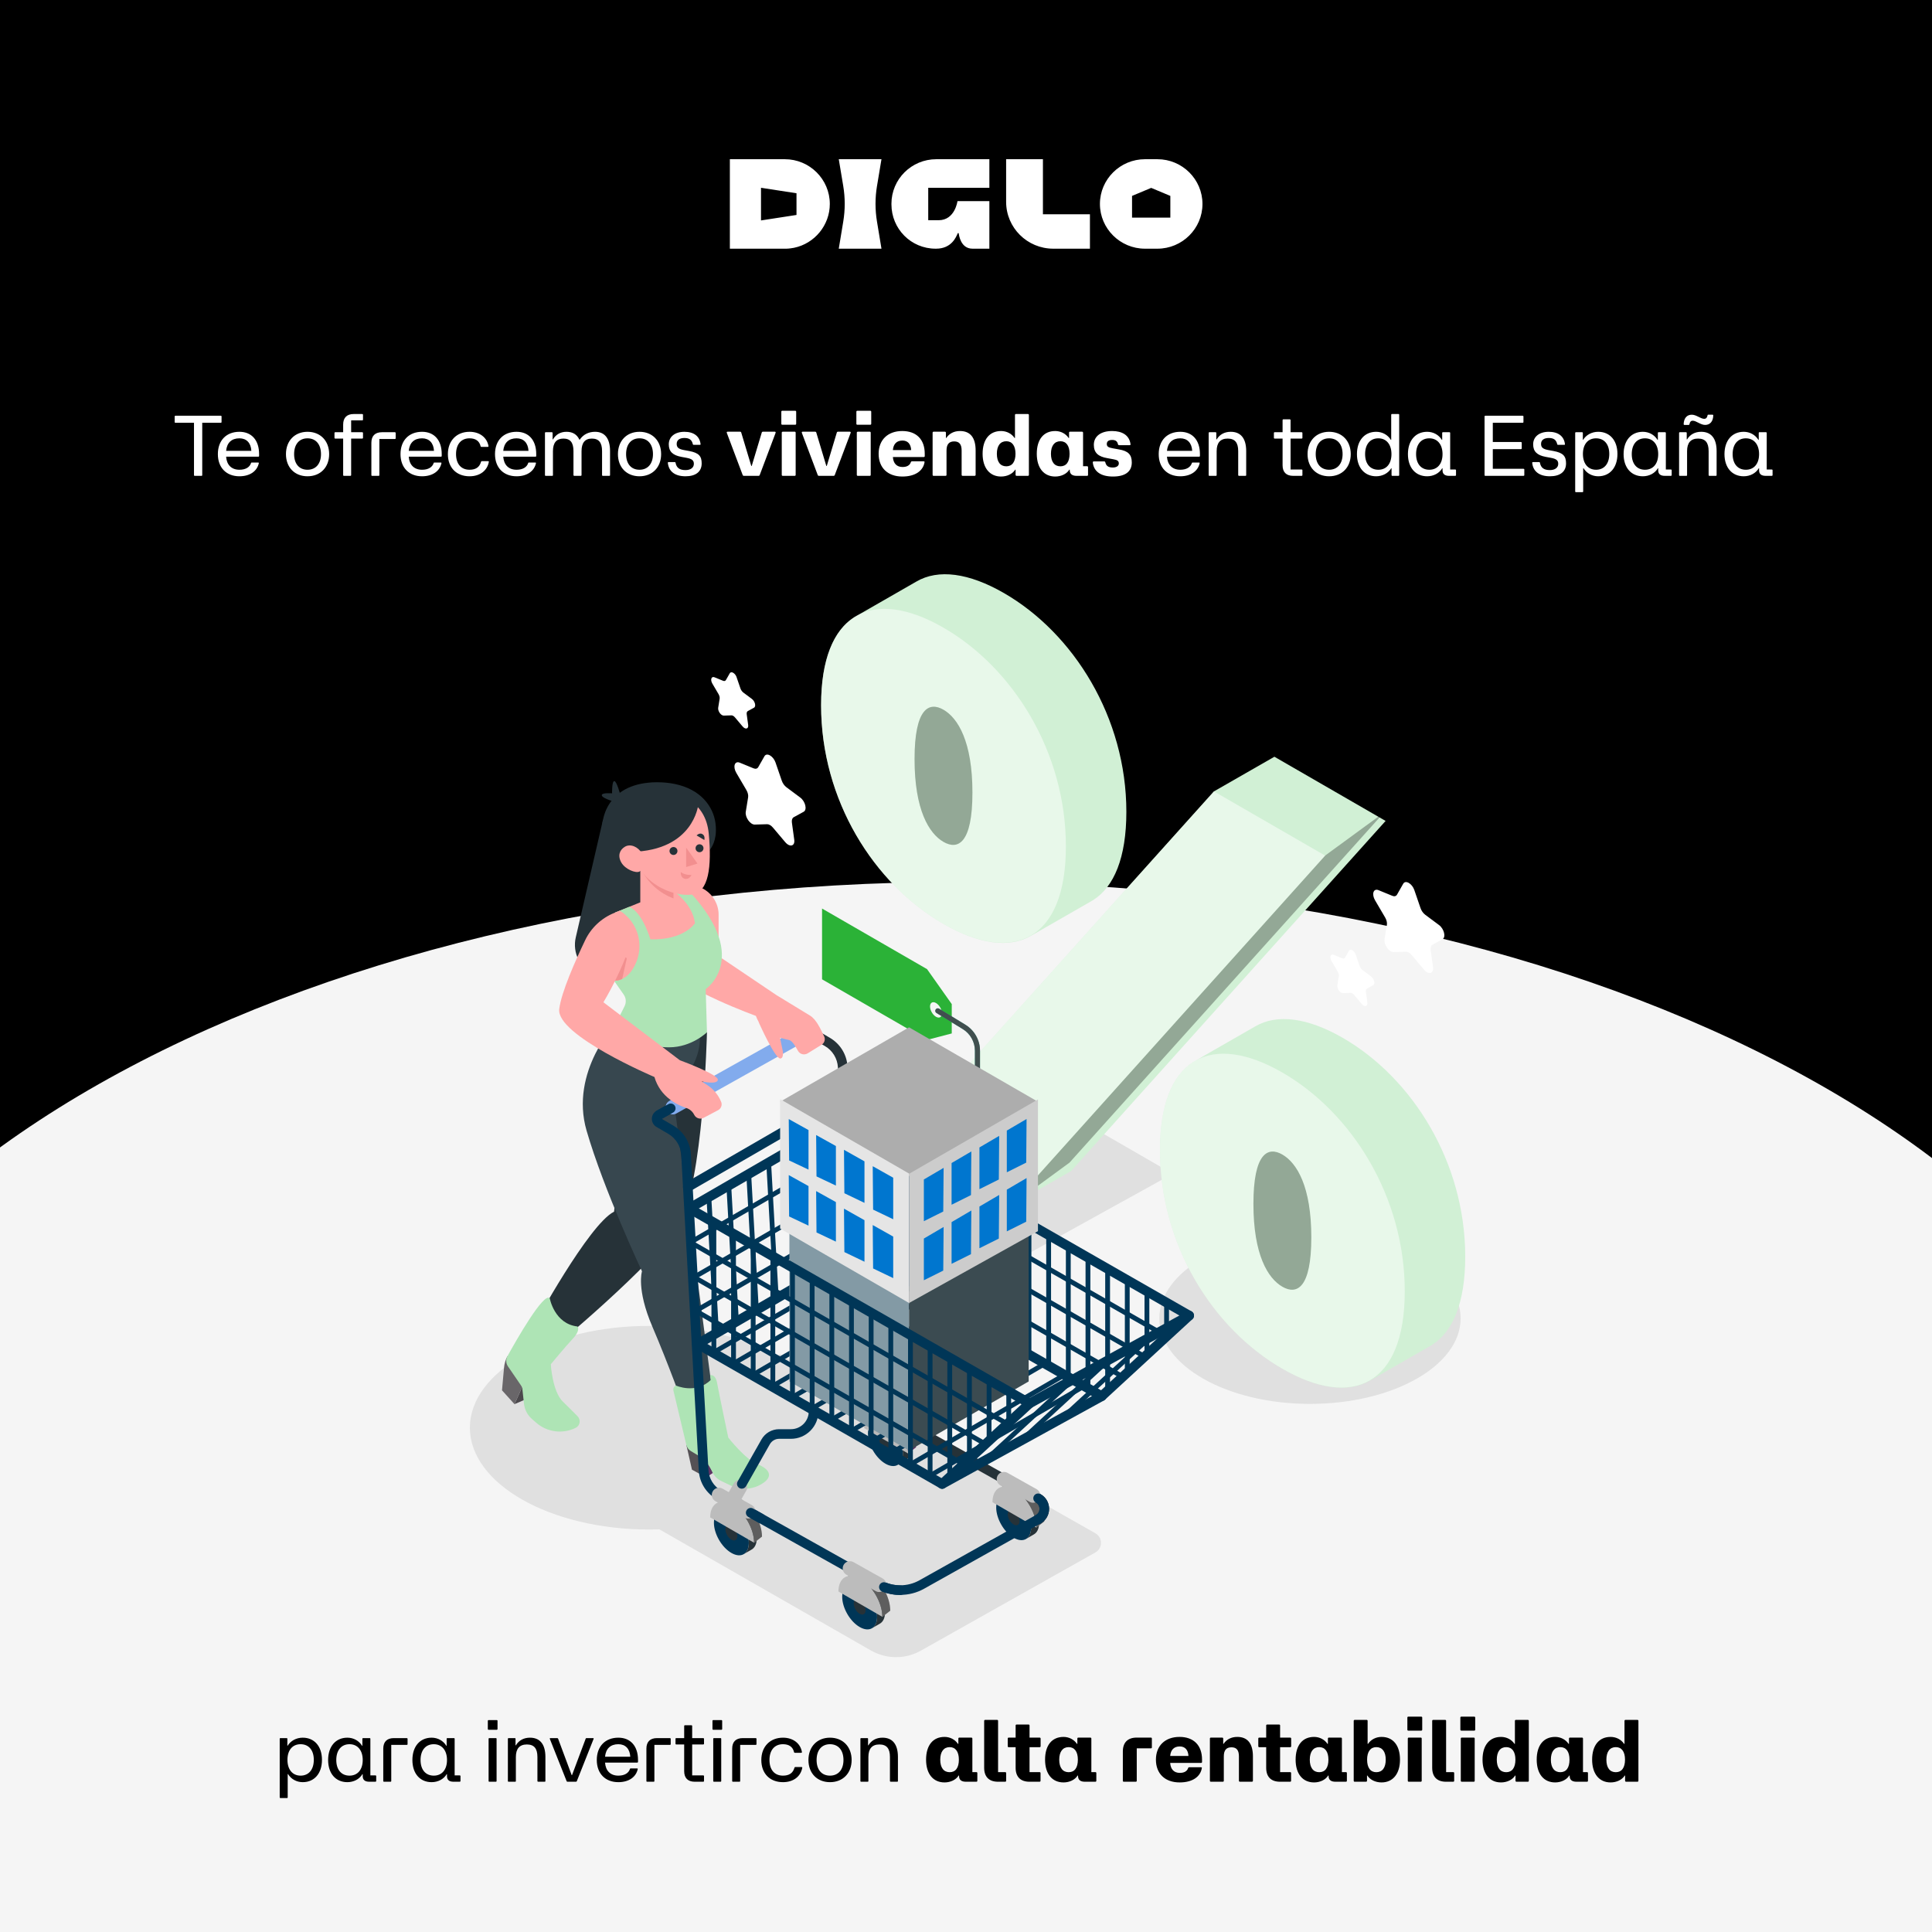 <svg width="1080" height="1080" viewBox="0 0 1080 1080" fill="none" xmlns="http://www.w3.org/2000/svg">
<rect x="0" y="0" width="1080" height="1080" fill="#808080" stroke="none"/>
<g clip-path="url(#clip0_4183_791)">
<rect width="1080" height="1080" fill="black"/>
<path d="M438.723 89H408V139.013H439.711C440.992 139.013 443.167 138.652 443.895 138.511C455.455 136.117 463.868 125.812 463.868 114.018C463.868 100.222 452.587 89 438.723 89ZM445.249 120.161L425.405 123.223V104.969L445.249 108.031V120.161ZM490.249 104L492.746 89H468.879L471.379 103.988C472.477 110.569 472.48 117.246 471.389 123.827L468.876 139.016H492.746L490.233 123.814C489.145 117.239 489.151 110.572 490.242 104H490.249ZM646.997 89H640.055C626.177 89 614.877 100.213 614.864 113.998V114.018C614.877 127.8 626.177 139.016 640.055 139.016H646.997C660.874 139.016 672.174 127.803 672.187 114.018V113.998C672.174 100.216 660.874 89 646.997 89ZM654.228 121.657H632.82V109.514L643.524 105.03L654.228 109.514V121.657ZM498.32 113.906V114.225C498.32 127.918 509.244 139.016 523.028 139.016H523.282C531.959 139.016 534.508 132.46 535.403 130.322H535.885C536.111 131.495 536.992 139.016 543.671 139.016H553.065V112.429H535.235C535.235 112.429 533.864 123.101 524.727 123.101H518.886V104.975H553.065V89.01C553.065 89.01 553.068 89.003 553.065 89H523.398C509.546 89 498.317 100.152 498.317 113.909L498.32 113.906ZM583.002 89H562.431V112.835C562.431 127.295 574.232 139.016 588.795 139.016H609.28V119.787H583.002V89Z" fill="white"/>
<path d="M536 1265C911.554 1265 1216 1092.18 1216 879C1216 665.818 911.554 493 536 493C160.446 493 -144 665.818 -144 879C-144 1092.18 160.446 1265 536 1265Z" fill="#F5F5F5"/>
<path d="M471.145 643.752L554.337 597.728L655.548 656.142L572.341 702.167L471.145 643.752Z" fill="#E0E0E0"/>
<path d="M732.289 784.783C778.796 784.783 816.496 763.373 816.496 736.961C816.496 710.55 778.796 689.14 732.289 689.14C685.783 689.14 648.082 710.55 648.082 736.961C648.082 763.373 685.783 784.783 732.289 784.783Z" fill="#E0E0E0"/>
<path d="M612.35 857.124L435.977 757.017L434.122 758.089C415.958 747.656 390.75 741.192 362.888 741.192C307.543 741.192 262.678 766.668 262.678 798.1C262.678 829.532 307.543 855.008 362.888 855.008C364.802 855.008 366.715 854.965 368.6 854.907L486.844 922.625C495.483 927.567 506.08 927.61 514.748 922.726L612.321 867.833C616.496 865.485 616.51 859.486 612.335 857.124H612.35Z" fill="#E0E0E0"/>
<path d="M629.643 453.814C629.643 401.166 600.216 354.04 561.222 331.535C541.638 320.232 524.46 317.927 512.225 325.115L479.348 343.983C478.74 344.302 478.145 344.664 477.565 345.026C477.681 344.954 477.812 344.867 477.928 344.795L477.391 345.099V345.128C465.882 352.547 458.996 368.749 458.996 394.21C458.996 447.278 488.423 493.984 527.417 516.489C547.001 527.792 564.164 530.198 576.399 523.068L609.479 504.099C609.856 503.896 610.233 503.678 610.61 503.447L611.189 503.113V503.084C622.728 495.723 629.643 479.507 629.643 453.814Z" fill="#D1F0D5"/>
<path opacity="0.5" d="M458.996 394.196C458.996 341.548 488.423 328.39 527.417 350.881C566.411 373.386 595.838 420.512 595.838 473.159C595.838 525.807 566.411 538.965 527.417 516.474C488.423 493.969 458.996 447.263 458.996 394.196Z" fill="white"/>
<path d="M543.595 443.032C543.595 414.586 535.507 401.427 527.418 396.747C519.329 392.066 511.24 395.892 511.24 424.338C511.24 452.785 519.329 465.943 527.418 470.624C535.507 475.305 543.595 471.479 543.595 443.032Z" fill="#D1F0D5"/>
<path opacity="0.3" d="M543.595 443.032C543.595 414.586 535.507 401.427 527.418 396.747C519.329 392.066 511.24 395.892 511.24 424.338C511.24 452.785 519.329 465.943 527.418 470.624C535.507 475.305 543.595 471.479 543.595 443.032Z" fill="black"/>
<path d="M819.076 702.472C819.076 649.824 789.65 602.698 750.655 580.193C731.071 568.89 713.894 566.586 701.659 573.773L668.782 592.641C668.173 592.96 667.579 593.322 666.999 593.685C667.115 593.598 667.245 593.525 667.361 593.453L666.825 593.757V593.786C655.315 601.206 648.43 617.407 648.43 642.869C648.43 695.936 677.857 742.642 716.851 765.147C736.435 776.45 753.598 778.856 765.833 771.726L798.912 752.757C799.289 752.554 799.666 752.337 800.043 752.105L800.623 751.772V751.743C812.162 744.381 819.076 728.165 819.076 702.472Z" fill="#D1F0D5"/>
<path opacity="0.5" d="M648.43 642.869C648.43 590.221 677.857 577.063 716.851 599.554C755.845 622.059 785.272 669.185 785.272 721.832C785.272 774.48 755.845 787.638 716.851 765.147C677.857 742.642 648.43 695.936 648.43 642.869Z" fill="white"/>
<path d="M733.029 691.69C733.029 663.244 724.94 650.086 716.851 645.405C708.763 640.739 700.674 644.55 700.674 672.996C700.674 701.443 708.763 714.601 716.851 719.282C724.94 723.963 733.029 720.137 733.029 691.69Z" fill="#D1F0D5"/>
<path opacity="0.3" d="M733.029 691.69C733.029 663.244 724.94 650.086 716.851 645.405C708.763 640.739 700.674 644.55 700.674 672.996C700.674 701.443 708.763 714.601 716.851 719.282C724.94 723.963 733.029 720.137 733.029 691.69Z" fill="black"/>
<path d="M712.4 423.02L678.595 442.395L502.773 638.13L564.932 674.011L598.737 654.636L774.559 458.9L712.4 423.02Z" fill="#D1F0D5"/>
<path opacity="0.3" d="M740.755 478.275L564.934 674.011L597.854 649.926L773.676 454.19L740.755 478.275Z" fill="black"/>
<path opacity="0.5" d="M678.595 442.395L740.754 478.275L564.932 674.011L502.773 638.13L678.595 442.395Z" fill="white"/>
<path d="M433.542 426.294L437.006 436.38C437.514 437.858 438.485 439.235 439.616 440.076L447.356 445.843C450.198 447.959 451.328 452.64 449.27 453.77L443.675 456.842C442.863 457.291 442.486 458.393 442.674 459.813L443.993 469.464C444.472 473.015 441.515 473.783 438.963 470.783L432.049 462.595C431.034 461.407 429.831 460.711 428.831 460.74L421.916 460.943C419.379 461.016 416.408 456.813 416.886 453.828L418.205 445.698C418.394 444.51 418.031 442.974 417.205 441.583L411.609 432.047C409.551 428.555 410.682 425.178 413.523 426.338L421.264 429.511C422.394 429.975 423.366 429.714 423.873 428.83L427.338 422.729C428.613 420.498 432.281 422.613 433.556 426.309L433.542 426.294Z" fill="white"/>
<path d="M790.62 497.563L794.085 507.649C794.592 509.127 795.563 510.504 796.694 511.344L804.435 517.112C807.276 519.227 808.407 523.908 806.348 525.038L800.753 528.111C799.941 528.56 799.564 529.661 799.752 531.081L801.072 540.733C801.55 544.283 798.593 545.051 796.041 542.051L789.127 533.864C788.112 532.675 786.909 531.98 785.909 532.009L778.994 532.212C776.457 532.284 773.486 528.082 773.964 525.096L775.283 516.967C775.472 515.778 775.109 514.242 774.283 512.851L768.688 503.316C766.629 499.809 767.76 496.447 770.601 497.606L778.342 500.78C779.473 501.244 780.444 500.983 780.951 500.099L784.416 493.998C785.691 491.766 789.359 493.882 790.634 497.577L790.62 497.563Z" fill="white"/>
<path d="M757.889 533.734L760.035 539.98C760.354 540.892 760.948 541.747 761.644 542.269L766.427 545.834C768.181 547.138 768.892 550.037 767.616 550.732L764.152 552.631C763.644 552.906 763.412 553.587 763.543 554.456L764.354 560.427C764.659 562.615 762.818 563.093 761.252 561.238L756.976 556.166C756.353 555.427 755.613 554.993 754.976 555.022L750.699 555.152C749.134 555.196 747.293 552.602 747.597 550.747L748.409 545.718C748.525 544.979 748.293 544.037 747.8 543.168L744.336 537.27C743.06 535.11 743.77 533.024 745.524 533.734L750.308 535.69C751.004 535.98 751.612 535.82 751.917 535.27L754.062 531.502C754.845 530.111 757.121 531.43 757.904 533.719L757.889 533.734Z" fill="white"/>
<path d="M411.768 378.603L413.914 384.849C414.233 385.762 414.827 386.617 415.523 387.138L420.306 390.703C422.06 392.007 422.771 394.906 421.495 395.601L418.03 397.5C417.523 397.775 417.291 398.456 417.422 399.326L418.233 405.296C418.538 407.484 416.697 407.962 415.131 406.108L410.855 401.036C410.232 400.297 409.492 399.862 408.854 399.891L404.578 400.021C403.013 400.065 401.172 397.471 401.476 395.616L402.288 390.587C402.404 389.848 402.172 388.906 401.679 388.037L398.214 382.139C396.939 379.98 397.649 377.893 399.403 378.603L404.187 380.559C404.883 380.849 405.491 380.69 405.796 380.139L407.941 376.371C408.724 374.98 411 376.299 411.783 378.588L411.768 378.603Z" fill="white"/>
<path d="M395.199 577.049C395.199 577.049 393.257 661.94 379.398 684.561C365.54 707.182 307.919 754.642 307.919 754.642L298.148 741.498C298.148 741.498 329.112 684.358 343.274 677.33L354.349 576.542L395.214 577.035L395.199 577.049Z" fill="#263238"/>
<path d="M287.596 784.929L295.192 781.669L291.887 775.408L287.596 784.929Z" fill="#4B484C"/>
<path d="M283.667 758.076C282.609 760.09 281.957 762.279 281.754 764.554L280.623 777.205L287.596 784.929L291.901 775.408L283.667 758.076Z" fill="#696669"/>
<path d="M307.296 725.673C307.296 725.673 309.861 740.078 322.85 741.512C322.85 741.512 324.647 743.585 320.284 748.251C315.921 752.917 307.904 762.626 307.904 762.626C307.904 762.626 308.731 777.77 314.631 783.508C317.559 786.349 320.574 789.378 322.879 791.711C324.821 793.681 324.27 796.971 321.792 798.188C314.515 801.768 305.788 800.623 299.685 795.261L297.322 793.189C294.844 791.015 293.278 788.001 292.916 784.726L291.901 775.422L283.943 763.8C282.783 762.105 282.681 759.902 283.667 758.105C288.697 749.004 303.947 722.224 307.296 725.702V725.673Z" fill="#AEE4B5"/>
<path d="M344.638 571.484C344.638 571.484 318.299 598.873 327.895 632.015C337.492 665.157 358.873 710.674 358.873 710.674C358.873 710.674 355.641 720.543 364.643 741.527C373.645 762.51 381.994 785.841 381.994 785.841C381.994 785.841 390.663 790.769 398.752 782.175L375.833 609.032C375.833 609.032 393.345 596.772 391.054 576.397L344.638 571.499V571.484Z" fill="#37474F"/>
<path d="M383.676 807.709L386.807 821.563L394.722 825.867L394.403 815.766L383.676 807.709Z" fill="#555155"/>
<path d="M394.721 825.866L398.693 823.229L394.402 815.766L394.721 825.866Z" fill="#BA68C8"/>
<path opacity="0.5" d="M394.721 825.866L398.693 823.229L394.402 815.766L394.721 825.866Z" fill="black"/>
<path d="M377.819 774.509C377.819 774.509 388.98 779.595 397.359 771.35L396.982 768.741C396.982 768.741 399.939 767.886 400.867 773.118C401.795 778.349 407.115 803.622 407.115 803.622C407.115 803.622 416.61 815.809 423.466 818.519C430.323 821.229 431.802 825.171 427.25 828.547L427.119 828.649C421.727 832.649 414.551 833.33 408.492 830.431L403.114 827.852C400.983 826.837 399.273 825.127 398.243 822.997L397.606 821.664C395.982 818.287 393.402 815.462 390.184 813.549L386.212 811.172C384.922 810.404 384.008 809.143 383.66 807.694L376.456 777.378C376.181 776.219 376.746 775.031 377.819 774.509Z" fill="#AEE4B5"/>
<path d="M386.313 677.619C385.385 677.619 384.486 677.141 383.979 676.272C383.24 674.982 383.674 673.344 384.965 672.591L471.317 622.624C472.607 621.885 474.245 622.32 474.999 623.61C475.738 624.899 475.304 626.537 474.013 627.291L387.661 677.257C387.24 677.503 386.777 677.619 386.313 677.619Z" fill="#003657"/>
<path d="M390.489 753.714C389.561 753.714 388.662 753.236 388.155 752.366C387.415 751.077 387.85 749.439 389.14 748.685L475.493 698.719C476.783 697.98 478.421 698.415 479.175 699.704C479.914 700.994 479.479 702.632 478.189 703.385L391.837 753.352C391.416 753.598 390.952 753.714 390.489 753.714Z" fill="#003657"/>
<path d="M386.008 695.762C385.545 695.762 385.095 695.516 384.849 695.096C384.472 694.458 384.689 693.632 385.342 693.255L472.303 642.941C472.941 642.564 473.767 642.796 474.144 643.434C474.521 644.072 474.303 644.898 473.651 645.274L386.69 695.589C386.472 695.704 386.24 695.777 386.023 695.777L386.008 695.762Z" fill="#003657"/>
<path d="M388.444 715.036C387.98 715.036 387.531 714.79 387.284 714.37C386.907 713.732 387.125 712.906 387.777 712.529L474.739 662.215C475.376 661.838 476.203 662.055 476.58 662.708C476.956 663.345 476.739 664.171 476.087 664.548L389.125 714.862C388.908 714.978 388.676 715.036 388.458 715.036H388.444Z" fill="#003657"/>
<path d="M388.444 734.396C387.98 734.396 387.531 734.15 387.284 733.73C386.907 733.092 387.125 732.266 387.777 731.889L474.739 681.575C475.376 681.198 476.203 681.416 476.58 682.068C476.956 682.706 476.739 683.532 476.087 683.908L389.125 734.223C388.908 734.339 388.676 734.396 388.458 734.396H388.444Z" fill="#003657"/>
<path d="M467.418 708.573C466.708 708.573 466.114 708.023 466.07 707.298L461.75 630.58C461.707 629.841 462.272 629.204 463.012 629.16C463.751 629.131 464.389 629.682 464.432 630.436L468.752 707.153C468.795 707.892 468.23 708.53 467.491 708.573C467.462 708.573 467.433 708.573 467.418 708.573Z" fill="#003657"/>
<path d="M456.286 715.051C455.575 715.051 454.981 714.5 454.937 713.776L450.618 637.058C450.574 636.319 451.139 635.682 451.879 635.638C452.618 635.595 453.256 636.16 453.299 636.899L457.619 713.616C457.663 714.355 457.097 714.993 456.358 715.037C456.329 715.037 456.3 715.037 456.286 715.037V715.051Z" fill="#003657"/>
<path d="M445.153 721.543C444.442 721.543 443.848 720.992 443.805 720.268L439.485 643.55C439.441 642.811 440.007 642.173 440.746 642.13C441.471 642.101 442.123 642.652 442.167 643.405L446.486 720.123C446.53 720.862 445.964 721.499 445.225 721.543C445.196 721.543 445.167 721.543 445.153 721.543Z" fill="#003657"/>
<path d="M434.02 728.021C433.31 728.021 432.715 727.47 432.672 726.745L428.352 650.028C428.308 649.289 428.874 648.651 429.613 648.608C430.352 648.579 430.99 649.129 431.034 649.883L435.354 726.6C435.397 727.339 434.832 727.977 434.092 728.021C434.063 728.021 434.034 728.021 434.02 728.021Z" fill="#003657"/>
<path d="M422.871 734.513C422.161 734.513 421.567 733.962 421.523 733.237L417.204 656.52C417.16 655.781 417.725 655.143 418.479 655.1C419.218 655.071 419.856 655.621 419.9 656.375L424.22 733.093C424.263 733.832 423.698 734.469 422.958 734.513C422.929 734.513 422.9 734.513 422.886 734.513H422.871Z" fill="#003657"/>
<path d="M411.739 740.99C411.028 740.99 410.434 740.44 410.391 739.715L406.071 662.997C406.027 662.258 406.593 661.621 407.332 661.577C408.086 661.548 408.709 662.099 408.752 662.852L413.072 739.57C413.116 740.309 412.55 740.947 411.811 740.99C411.782 740.99 411.753 740.99 411.739 740.99Z" fill="#003657"/>
<path d="M400.606 747.468C399.896 747.468 399.301 746.917 399.258 746.193L394.938 669.475C394.894 668.736 395.46 668.099 396.199 668.055C396.938 668.012 397.576 668.577 397.62 669.33L401.939 746.048C401.983 746.787 401.418 747.425 400.678 747.468C400.649 747.468 400.62 747.468 400.606 747.468Z" fill="#003657"/>
<path d="M518.211 541.747L459.531 507.881V547.442L518.211 581.309L532.04 577.701V561.296L518.211 541.733V541.747ZM523.227 568.383C521.386 567.325 519.893 564.731 519.893 562.615C519.893 560.499 521.386 559.63 523.227 560.688C525.068 561.745 526.561 564.339 526.561 566.455C526.561 568.571 525.068 569.44 523.227 568.383Z" fill="#2BB237"/>
<path d="M523.836 636.434C523.357 636.434 522.893 636.188 522.632 635.767C522.227 635.101 522.43 634.231 523.096 633.826L533.736 627.304C540.694 623.044 545 615.334 545 607.176V587.366C545 582.468 542.405 577.831 538.216 575.266L523.502 566.267C522.835 565.861 522.632 564.991 523.038 564.325C523.444 563.658 524.314 563.455 524.981 563.861L539.694 572.86C544.71 575.932 547.826 581.483 547.826 587.366V607.176C547.826 616.305 542.999 624.928 535.215 629.71L524.575 636.231C524.343 636.376 524.097 636.434 523.836 636.434Z" fill="#34A890"/>
<path opacity="0.9" d="M523.836 636.434C523.357 636.434 522.893 636.188 522.632 635.767C522.227 635.101 522.43 634.231 523.096 633.826L533.736 627.304C540.694 623.044 545 615.334 545 607.176V587.366C545 582.468 542.405 577.831 538.216 575.266L523.502 566.267C522.835 565.861 522.632 564.991 523.038 564.325C523.444 563.658 524.314 563.455 524.981 563.861L539.694 572.86C544.71 575.932 547.826 581.483 547.826 587.366V607.176C547.826 616.305 542.999 624.928 535.215 629.71L524.575 636.231C524.343 636.376 524.097 636.434 523.836 636.434Z" fill="#434648"/>
<path d="M504.701 812.578C504.701 818.794 500.338 821.316 494.945 818.2C489.567 815.099 485.189 807.535 485.189 801.318C485.189 795.101 489.553 792.579 494.945 795.695C500.323 798.796 504.701 806.361 504.701 812.578Z" fill="#003657"/>
<path d="M498.279 808.867C498.279 810.983 496.786 811.853 494.945 810.795C493.104 809.737 491.611 807.157 491.611 805.027C491.611 802.897 493.104 802.042 494.945 803.1C496.786 804.158 498.279 806.737 498.279 808.867Z" fill="#263238"/>
<path d="M509.138 809.998C509.138 803.781 504.774 796.216 499.382 793.115C495.54 790.898 492.221 791.55 490.641 794.362C491.931 794.362 493.395 794.782 494.931 795.68C500.309 798.781 504.687 806.346 504.687 812.563C504.687 815.635 503.615 817.794 501.89 818.838L506.122 816.389C507.978 815.403 509.138 813.2 509.138 809.998Z" fill="#263238"/>
<path d="M495.366 791.246C488.582 787.333 483.088 790.507 483.088 798.332L507.644 812.505C507.644 804.679 502.15 795.159 495.366 791.246Z" fill="#BABABA"/>
<path d="M499.773 787.797C494.786 784.928 490.51 785.884 488.582 789.696C490.524 789.333 492.858 789.797 495.366 791.246C502.15 795.159 507.644 804.68 507.644 812.505L512.051 809.056C512.051 801.231 506.557 791.71 499.773 787.797Z" fill="#BA68C8"/>
<path opacity="0.5" d="M499.773 787.797C494.786 784.928 490.51 785.884 488.582 789.696C490.524 789.333 492.858 789.797 495.366 791.246C502.15 795.159 507.644 804.68 507.644 812.505L512.051 809.056C512.051 801.231 506.557 791.71 499.773 787.797Z" fill="black"/>
<path d="M576.398 853.995C576.398 860.211 572.035 862.733 566.643 859.617C561.25 856.502 556.887 848.952 556.887 842.735C556.887 836.518 561.25 833.996 566.643 837.112C572.021 840.213 576.398 847.778 576.398 853.995Z" fill="#003657"/>
<path d="M569.977 850.284C569.977 852.4 568.484 853.27 566.643 852.212C564.802 851.154 563.309 848.574 563.309 846.444C563.309 844.314 564.802 843.459 566.643 844.517C568.484 845.575 569.977 848.154 569.977 850.284Z" fill="#263238"/>
<path d="M580.848 851.415C580.848 845.198 576.485 837.633 571.093 834.532C567.251 832.315 563.932 832.967 562.352 835.779C563.656 835.779 565.106 836.199 566.642 837.097C572.02 840.198 576.398 847.763 576.398 853.98C576.398 857.052 575.325 859.211 573.6 860.255L577.833 857.806C579.689 856.82 580.848 854.617 580.848 851.415Z" fill="#263238"/>
<path d="M567.077 832.663C560.293 828.75 554.799 831.924 554.799 839.749L579.355 853.922C579.355 846.096 573.861 836.576 567.077 832.663Z" fill="#BCBCBC"/>
<path d="M571.484 829.214C566.497 826.345 562.221 827.301 560.293 831.113C562.235 830.75 564.569 831.214 567.077 832.663C573.861 836.576 579.355 846.097 579.355 853.922L583.762 850.473C583.762 842.648 578.268 833.127 571.484 829.214Z" fill="#BCBCBC"/>
<path opacity="0.5" d="M571.484 829.214C566.497 826.345 562.221 827.301 560.293 831.113C562.235 830.75 564.569 831.214 567.077 832.663C573.861 836.576 579.355 846.097 579.355 853.922L583.762 850.473C583.762 842.648 578.268 833.127 571.484 829.214Z" fill="black"/>
<path d="M490.307 903.888C490.307 910.105 485.943 912.626 480.551 909.511C475.173 906.41 470.795 898.845 470.795 892.628C470.795 886.412 475.158 883.89 480.551 887.006C485.929 890.107 490.307 897.671 490.307 903.888Z" fill="#003657"/>
<path d="M483.885 900.178C483.885 902.294 482.392 903.163 480.551 902.105C478.71 901.047 477.217 898.468 477.217 896.338C477.217 894.207 478.71 893.352 480.551 894.41C482.392 895.468 483.885 898.048 483.885 900.178Z" fill="#263238"/>
<path d="M494.743 901.323C494.743 895.106 490.38 887.542 484.987 884.44C481.146 882.223 477.826 882.875 476.246 885.687C477.551 885.687 479 886.107 480.537 887.005C485.915 890.107 490.293 897.671 490.293 903.888C490.293 906.96 489.22 909.119 487.495 910.163L491.728 907.714C493.583 906.728 494.743 904.526 494.743 901.323Z" fill="#263238"/>
<path d="M480.971 882.571C474.187 878.658 468.693 881.832 468.693 889.657L493.25 903.83C493.25 896.005 487.756 886.484 480.971 882.571Z" fill="#BCBCBC"/>
<path d="M485.378 879.122C480.392 876.253 476.115 877.209 474.188 881.021C476.13 880.658 478.464 881.122 480.972 882.571C487.756 886.484 493.25 896.005 493.25 903.83L497.656 900.381C497.656 892.556 492.163 883.035 485.378 879.122Z" fill="#BCBCBC"/>
<path opacity="0.5" d="M485.378 879.122C480.392 876.253 476.115 877.209 474.188 881.021C476.13 880.658 478.464 881.122 480.972 882.571C487.756 886.484 493.25 896.005 493.25 903.83L497.656 900.381C497.656 892.556 492.163 883.035 485.378 879.122Z" fill="black"/>
<path d="M580.312 852.023C579.37 852.023 578.457 851.531 577.964 850.647C577.239 849.357 577.703 847.705 578.993 846.98C580.298 846.256 581.066 844.937 581.066 843.444C581.066 841.952 580.298 840.633 578.993 839.908L488.19 788.971C482.319 785.682 478.594 779.697 478.217 772.987L468.389 596.583C468.113 591.685 465.417 587.28 461.184 584.787L454.835 581.077C453.124 580.077 450.979 580.048 449.254 581.019L443.934 584.004C442.644 584.729 440.991 584.265 440.266 582.976C439.542 581.671 440.005 580.034 441.296 579.309L446.616 576.324C450.008 574.426 454.197 574.469 457.56 576.425L463.909 580.135C469.708 583.526 473.404 589.555 473.767 596.264L483.595 772.668C483.87 777.537 486.567 781.87 490.828 784.261L581.631 835.199C584.646 836.894 586.458 839.966 586.458 843.43C586.458 846.893 584.661 849.966 581.631 851.661C581.211 851.893 580.761 852.009 580.312 852.009V852.023Z" fill="#263238"/>
<path d="M504.354 798.999C503.687 798.999 503.005 798.84 502.382 798.477L486.045 789.319C484.103 788.232 483.407 785.769 484.494 783.827C485.581 781.885 488.046 781.189 489.988 782.276L506.325 791.435C508.267 792.522 508.963 794.985 507.876 796.927C507.137 798.246 505.76 798.985 504.354 798.985V798.999Z" fill="#BA68C8"/>
<path d="M511.457 801.637C511.008 801.637 510.558 801.521 510.138 801.289L504.426 798.086C503.136 797.362 502.672 795.724 503.397 794.42C504.122 793.13 505.76 792.667 507.065 793.391L512.776 796.594C514.066 797.318 514.53 798.956 513.805 800.26C513.312 801.144 512.399 801.637 511.457 801.637Z" fill="#003657"/>
<path d="M577.543 840.054C576.876 840.054 576.195 839.894 575.572 839.532L559.235 830.359C557.292 829.272 556.596 826.809 557.683 824.867C558.771 822.925 561.235 822.229 563.177 823.316L579.514 832.489C581.457 833.576 582.153 836.04 581.065 837.981C580.326 839.3 578.949 840.039 577.543 840.039V840.054Z" fill="#BCBCBC"/>
<path d="M580.312 852.024C579.37 852.024 578.456 851.531 577.964 850.647C577.239 849.357 577.703 847.705 578.993 846.981C580.297 846.256 581.066 844.937 581.066 843.445C581.066 841.952 580.297 840.633 578.993 839.909C577.703 839.184 577.239 837.547 577.964 836.242C578.688 834.953 580.326 834.489 581.631 835.214C584.646 836.909 586.458 839.981 586.458 843.445C586.458 846.908 584.661 849.98 581.631 851.676C581.211 851.908 580.761 852.024 580.312 852.024Z" fill="#003657"/>
<path d="M418.596 862.471C418.596 868.688 414.232 871.209 408.84 868.094C403.447 864.993 399.084 857.428 399.084 851.211C399.084 844.995 403.447 842.473 408.84 845.589C414.232 848.69 418.596 856.254 418.596 862.471Z" fill="#003657"/>
<path d="M412.174 858.761C412.174 860.877 410.681 861.746 408.84 860.688C406.999 859.63 405.506 857.051 405.506 854.921C405.506 852.79 406.999 851.935 408.84 852.993C410.681 854.051 412.174 856.631 412.174 858.761Z" fill="#263238"/>
<path d="M423.046 859.906C423.046 853.689 418.682 846.125 413.29 843.024C409.448 840.806 406.129 841.458 404.549 844.27C405.839 844.27 407.303 844.69 408.84 845.588C414.232 848.69 418.595 856.254 418.595 862.471C418.595 865.543 417.523 867.702 415.798 868.746L420.031 866.297C421.886 865.311 423.046 863.109 423.046 859.906Z" fill="#263238"/>
<path d="M409.274 841.154C402.49 837.241 396.996 840.415 396.996 848.24L421.552 862.413C421.552 854.588 416.058 845.067 409.274 841.154Z" fill="#BCBCBC"/>
<path d="M413.681 837.705C408.695 834.836 404.418 835.792 402.49 839.604C404.433 839.241 406.767 839.705 409.274 841.154C416.058 845.067 421.552 854.588 421.552 862.413L425.959 858.964C425.959 851.139 420.465 841.618 413.681 837.705Z" fill="#BCBCBC"/>
<path opacity="0.5" d="M413.681 837.705C408.695 834.836 404.418 835.792 402.49 839.604C404.433 839.241 406.767 839.705 409.274 841.154C416.058 845.067 421.552 854.588 421.552 862.413L425.959 858.964C425.959 851.139 420.465 841.618 413.681 837.705Z" fill="black"/>
<path d="M503.237 891.585C498.627 891.585 494.018 890.425 489.901 888.121L400.606 838.024C394.735 834.735 391.009 828.75 390.632 822.04L380.804 645.636C380.529 640.738 377.832 636.333 373.6 633.84L366.989 629.971C365.351 629.015 364.38 627.305 364.395 625.406C364.409 623.508 365.409 621.812 367.076 620.885L441.296 579.295C442.601 578.57 444.239 579.034 444.963 580.323C445.688 581.613 445.224 583.265 443.934 583.99L369.932 625.45L376.339 629.189C382.138 632.58 385.834 638.608 386.197 645.317L396.025 821.722C396.3 826.591 398.997 830.924 403.258 833.315L492.554 883.411C499.149 887.107 507.34 887.107 513.935 883.411L578.993 846.951C580.298 846.227 581.936 846.69 582.661 847.98C583.385 849.27 582.922 850.922 581.631 851.646L516.573 888.107C512.471 890.411 507.861 891.556 503.252 891.556L503.237 891.585Z" fill="#003657"/>
<path d="M418.262 848.894C417.595 848.894 416.914 848.734 416.29 848.372L399.953 839.199C398.011 838.112 397.315 835.648 398.402 833.707C399.489 831.765 401.954 831.069 403.896 832.156L420.233 841.329C422.176 842.416 422.871 844.879 421.784 846.821C421.045 848.14 419.668 848.879 418.262 848.879V848.894Z" fill="#BCBCBC"/>
<path d="M491.451 889.947C490.784 889.947 490.103 889.788 489.48 889.426L473.143 880.267C471.2 879.18 470.504 876.717 471.592 874.775C472.679 872.833 475.143 872.137 477.086 873.224L493.423 882.383C495.365 883.47 496.061 885.933 494.974 887.875C494.234 889.194 492.857 889.933 491.451 889.933V889.947Z" fill="#BCBCBC"/>
<path d="M503.238 891.614C499.744 891.614 496.338 890.947 493.091 889.658C491.713 889.107 491.047 887.542 491.598 886.165C492.148 884.789 493.728 884.122 495.106 884.673C497.7 885.716 500.44 886.252 503.238 886.252C504.731 886.252 505.934 887.455 505.934 888.948C505.934 890.44 504.731 891.643 503.238 891.643V891.614Z" fill="#003657"/>
<path d="M410.68 840.546C409.998 840.546 409.317 840.372 408.694 840.024C406.751 838.923 406.07 836.46 407.172 834.518L410.158 829.243C411.259 827.301 413.724 826.62 415.666 827.721C417.609 828.823 418.29 831.286 417.188 833.228L414.202 838.503C413.463 839.807 412.086 840.546 410.68 840.546Z" fill="#BCBCBC"/>
<path d="M414.666 832.185C414.217 832.185 413.767 832.069 413.347 831.837C412.057 831.098 411.608 829.461 412.332 828.171L425.669 804.666C427.669 801.13 431.453 798.927 435.511 798.927H442.136C447.63 798.927 452.109 794.449 452.109 788.957C452.109 787.465 453.313 786.262 454.806 786.262C456.299 786.262 457.502 787.465 457.502 788.957C457.502 797.42 450.616 804.304 442.151 804.304H435.526C433.395 804.304 431.424 805.448 430.365 807.303L417.029 830.808C416.536 831.678 415.623 832.171 414.681 832.171L414.666 832.185Z" fill="#003657"/>
<path d="M384.5 666.229C383.573 666.229 382.674 665.751 382.166 664.881C381.427 663.591 381.862 661.954 383.152 661.2L470.114 610.886C471.404 610.147 473.042 610.582 473.796 611.871C474.535 613.161 474.1 614.799 472.81 615.552L385.848 665.866C385.428 666.113 384.964 666.229 384.5 666.229Z" fill="#003657"/>
<path d="M425.365 851.53C424.916 851.53 424.466 851.414 424.046 851.183L418.335 847.98C417.044 847.255 416.581 845.618 417.305 844.314C418.03 843.024 419.668 842.56 420.973 843.285L426.684 846.487C427.974 847.212 428.438 848.849 427.714 850.154C427.221 851.038 426.307 851.53 425.365 851.53Z" fill="#003657"/>
<path d="M487.291 708.486C486.552 708.486 485.943 707.877 485.943 707.138V634.058C485.943 633.319 486.552 632.71 487.291 632.71C488.031 632.71 488.64 633.319 488.64 634.058V707.138C488.64 707.877 488.031 708.486 487.291 708.486Z" fill="#003657"/>
<path d="M498.28 714.746C497.54 714.746 496.932 714.138 496.932 713.399V640.318C496.932 639.579 497.54 638.971 498.28 638.971C499.019 638.971 499.628 639.579 499.628 640.318V713.399C499.628 714.138 499.019 714.746 498.28 714.746Z" fill="#003657"/>
<path d="M509.268 721.021C508.529 721.021 507.92 720.412 507.92 719.673V646.593C507.92 645.854 508.529 645.245 509.268 645.245C510.007 645.245 510.616 645.854 510.616 646.593V719.673C510.616 720.412 510.007 721.021 509.268 721.021Z" fill="#003657"/>
<path d="M520.254 727.28C519.515 727.28 518.906 726.672 518.906 725.933V652.853C518.906 652.114 519.515 651.505 520.254 651.505C520.994 651.505 521.603 652.114 521.603 652.853V725.933C521.603 726.672 520.994 727.28 520.254 727.28Z" fill="#003657"/>
<path d="M531.243 733.556C530.503 733.556 529.895 732.947 529.895 732.208V659.128C529.895 658.389 530.503 657.78 531.243 657.78C531.982 657.78 532.591 658.389 532.591 659.128V732.208C532.591 732.947 531.982 733.556 531.243 733.556Z" fill="#003657"/>
<path d="M542.231 739.816C541.492 739.816 540.883 739.207 540.883 738.468V665.388C540.883 664.649 541.492 664.04 542.231 664.04C542.97 664.04 543.579 664.649 543.579 665.388V738.468C543.579 739.207 542.97 739.816 542.231 739.816Z" fill="#003657"/>
<path d="M553.219 746.091C552.48 746.091 551.871 745.482 551.871 744.743V671.663C551.871 670.924 552.48 670.315 553.219 670.315C553.959 670.315 554.567 670.924 554.567 671.663V744.743C554.567 745.482 553.959 746.091 553.219 746.091Z" fill="#003657"/>
<path d="M564.221 752.351C563.482 752.351 562.873 751.742 562.873 751.003V677.923C562.873 677.184 563.482 676.575 564.221 676.575C564.96 676.575 565.569 677.184 565.569 677.923V751.003C565.569 751.742 564.96 752.351 564.221 752.351Z" fill="#003657"/>
<path d="M575.209 758.626C574.47 758.626 573.861 758.018 573.861 757.279V684.198C573.861 683.459 574.47 682.851 575.209 682.851C575.949 682.851 576.558 683.459 576.558 684.198V757.279C576.558 758.018 575.949 758.626 575.209 758.626Z" fill="#003657"/>
<path d="M586.198 764.886C585.458 764.886 584.85 764.277 584.85 763.538V690.458C584.85 689.719 585.458 689.11 586.198 689.11C586.937 689.11 587.546 689.719 587.546 690.458V763.538C587.546 764.277 586.937 764.886 586.198 764.886Z" fill="#003657"/>
<path d="M597.186 771.161C596.447 771.161 595.838 770.553 595.838 769.814V696.733C595.838 695.994 596.447 695.386 597.186 695.386C597.925 695.386 598.534 695.994 598.534 696.733V769.814C598.534 770.553 597.925 771.161 597.186 771.161Z" fill="#003657"/>
<path d="M608.174 777.421C607.435 777.421 606.826 776.812 606.826 776.073V702.993C606.826 702.254 607.435 701.646 608.174 701.646C608.914 701.646 609.522 702.254 609.522 702.993V776.073C609.522 776.812 608.914 777.421 608.174 777.421Z" fill="#003657"/>
<path d="M619.161 777.422C618.421 777.422 617.812 776.813 617.812 776.074V709.254C617.812 708.515 618.421 707.906 619.161 707.906C619.9 707.906 620.509 708.515 620.509 709.254V776.074C620.509 776.813 619.9 777.422 619.161 777.422Z" fill="#003657"/>
<path d="M630.149 768.016C629.41 768.016 628.801 767.408 628.801 766.669V715.528C628.801 714.789 629.41 714.181 630.149 714.181C630.888 714.181 631.497 714.789 631.497 715.528V766.669C631.497 767.408 630.888 768.016 630.149 768.016Z" fill="#003657"/>
<path d="M641.137 757.075C640.398 757.075 639.789 756.466 639.789 755.727V721.803C639.789 721.064 640.398 720.455 641.137 720.455C641.876 720.455 642.485 721.064 642.485 721.803V755.727C642.485 756.466 641.876 757.075 641.137 757.075Z" fill="#003657"/>
<path d="M652.125 747.178C651.386 747.178 650.777 746.569 650.777 745.83V728.064C650.777 727.324 651.386 726.716 652.125 726.716C652.865 726.716 653.474 727.324 653.474 728.064V745.83C653.474 746.569 652.865 747.178 652.125 747.178Z" fill="#003657"/>
<path d="M652.183 748.424C651.951 748.424 651.719 748.366 651.516 748.25L472.694 645.839C472.056 645.477 471.824 644.651 472.201 643.998C472.578 643.361 473.39 643.129 474.042 643.506L652.864 745.917C653.502 746.279 653.734 747.105 653.357 747.757C653.111 748.192 652.662 748.438 652.183 748.438V748.424Z" fill="#003657"/>
<path d="M639.528 759.466C639.296 759.466 639.079 759.408 638.861 759.292L474.781 665.315C474.129 664.953 473.911 664.127 474.288 663.475C474.665 662.837 475.477 662.605 476.129 662.982L640.209 756.959C640.847 757.321 641.079 758.147 640.702 758.799C640.456 759.234 640.006 759.481 639.528 759.481V759.466Z" fill="#003657"/>
<path d="M627.787 771.045C627.555 771.045 627.323 770.987 627.12 770.871L475.84 684.226C475.203 683.864 474.971 683.038 475.348 682.386C475.71 681.748 476.536 681.517 477.189 681.893L628.469 768.538C629.106 768.9 629.338 769.726 628.961 770.378C628.715 770.813 628.266 771.059 627.787 771.059V771.045Z" fill="#003657"/>
<path d="M615.871 783.174C615.407 783.174 614.957 783.058 614.537 782.812L477.318 704.225C476.028 703.486 475.578 701.848 476.318 700.558C477.057 699.269 478.695 698.82 479.985 699.559L615.494 777.175L660.257 735.932L474.042 629.275C472.752 628.536 472.302 626.899 473.042 625.609C473.781 624.319 475.419 623.87 476.709 624.609L666.114 733.092C666.853 733.512 667.36 734.28 667.447 735.12C667.549 735.975 667.23 736.816 666.592 737.396L617.668 782.464C617.161 782.928 616.508 783.174 615.842 783.174H615.871Z" fill="#003657"/>
<path d="M400.403 756.481C399.939 756.481 399.49 756.235 399.243 755.815C398.866 755.177 399.084 754.351 399.736 753.974L483.392 705.356C484.03 704.979 484.857 705.196 485.233 705.848C485.61 706.486 485.393 707.312 484.741 707.689L401.084 756.307C400.867 756.438 400.635 756.496 400.403 756.496V756.481Z" fill="#003657"/>
<path d="M411.391 762.756C410.927 762.756 410.478 762.509 410.232 762.089C409.855 761.451 410.072 760.625 410.724 760.249L494.381 711.63C495.019 711.253 495.845 711.471 496.222 712.123C496.599 712.76 496.381 713.586 495.729 713.963L412.073 762.582C411.855 762.712 411.623 762.77 411.391 762.77V762.756Z" fill="#003657"/>
<path d="M422.38 769.016C421.916 769.016 421.466 768.77 421.22 768.35C420.843 767.712 421.06 766.886 421.713 766.509L505.369 717.891C506.007 717.514 506.833 717.731 507.21 718.383C507.587 719.021 507.369 719.847 506.717 720.224L423.061 768.843C422.843 768.973 422.611 769.031 422.38 769.031V769.016Z" fill="#003657"/>
<path d="M433.366 775.291C432.902 775.291 432.453 775.044 432.206 774.624C431.829 773.987 432.047 773.161 432.699 772.784L516.355 724.165C516.993 723.788 517.819 724.006 518.196 724.658C518.573 725.295 518.356 726.121 517.703 726.498L434.047 775.117C433.83 775.247 433.598 775.305 433.366 775.305V775.291Z" fill="#003657"/>
<path d="M444.354 781.552C443.89 781.552 443.441 781.305 443.194 780.885C442.818 780.247 443.035 779.421 443.687 779.045L527.344 730.426C527.981 730.049 528.808 730.266 529.185 730.919C529.561 731.556 529.344 732.382 528.692 732.759L445.035 781.378C444.818 781.508 444.586 781.566 444.354 781.566V781.552Z" fill="#003657"/>
<path d="M455.342 787.826C454.879 787.826 454.429 787.58 454.183 787.159C453.806 786.522 454.023 785.696 454.676 785.319L538.332 736.7C538.97 736.323 539.796 736.541 540.173 737.193C540.55 737.831 540.332 738.657 539.68 739.033L456.024 787.652C455.806 787.783 455.574 787.84 455.342 787.84V787.826Z" fill="#003657"/>
<path d="M466.331 794.087C465.867 794.087 465.417 793.84 465.171 793.42C464.794 792.783 465.012 791.957 465.664 791.58L549.32 742.961C549.958 742.584 550.784 742.802 551.161 743.454C551.538 744.091 551.321 744.917 550.668 745.294L467.012 793.913C466.795 794.043 466.563 794.101 466.331 794.101V794.087Z" fill="#003657"/>
<path d="M477.319 800.361C476.855 800.361 476.406 800.115 476.159 799.695C475.782 799.057 476 798.231 476.652 797.854L560.308 749.235C560.946 748.859 561.773 749.076 562.149 749.728C562.526 750.366 562.309 751.192 561.657 751.569L478 800.187C477.783 800.318 477.551 800.376 477.319 800.376V800.361Z" fill="#003657"/>
<path d="M488.321 806.622C487.857 806.622 487.408 806.376 487.161 805.955C486.784 805.318 487.002 804.492 487.654 804.115L571.31 755.496C571.948 755.119 572.774 755.337 573.151 755.989C573.528 756.627 573.311 757.453 572.659 757.829L489.002 806.448C488.785 806.578 488.553 806.636 488.321 806.636V806.622Z" fill="#003657"/>
<path d="M499.309 812.896C498.845 812.896 498.396 812.65 498.15 812.23C497.773 811.592 497.99 810.766 498.642 810.389L582.299 761.771C582.937 761.394 583.763 761.611 584.14 762.263C584.517 762.901 584.299 763.727 583.647 764.104L499.991 812.722C499.773 812.853 499.541 812.911 499.309 812.911V812.896Z" fill="#003657"/>
<path d="M510.297 819.157C509.834 819.157 509.384 818.911 509.138 818.49C508.761 817.853 508.978 817.027 509.631 816.65L593.287 768.031C593.925 767.655 594.751 767.872 595.128 768.524C595.505 769.162 595.287 769.988 594.635 770.364L510.979 818.983C510.761 819.114 510.529 819.172 510.297 819.172V819.157Z" fill="#003657"/>
<path d="M521.286 825.431C520.822 825.431 520.373 825.185 520.126 824.765C519.749 824.127 519.967 823.301 520.619 822.924L604.275 774.306C604.913 773.929 605.739 774.146 606.116 774.798C606.493 775.436 606.276 776.262 605.623 776.639L521.967 825.258C521.75 825.388 521.518 825.446 521.286 825.446V825.431Z" fill="#003657"/>
<path d="M508.166 810.824L441.281 772.233V680.575L508.166 719.18V810.824Z" fill="#839AA5"/>
<path d="M508.166 810.824V719.18L575.036 680.575V772.233L508.166 810.824Z" fill="#3B4B51"/>
<path d="M508.166 657.476L436.092 615.871L508.166 574.28L580.225 615.871L508.166 657.476Z" fill="#ADADAD"/>
<path d="M508.166 728.382L436.092 686.778V614.422L508.166 656.027V728.382Z" fill="#E5E5E5"/>
<path d="M508.166 728.382V656.171L580.226 614.581V688.226L508.166 728.382Z" fill="#CCCCCC"/>
<path d="M440.918 625.565L451.964 631.71V653.824C448.354 652.114 444.73 650.404 441.121 648.694C441.048 640.984 440.99 633.275 440.918 625.58V625.565Z" fill="#0076CF"/>
<path d="M456.227 634.492L467.272 640.637V662.75C463.663 661.04 460.039 659.33 456.43 657.62C456.357 649.911 456.299 642.202 456.227 634.507V634.492Z" fill="#0076CF"/>
<path d="M471.795 642.752L483.247 649.201V672.416C479.507 670.619 475.752 668.822 472.012 667.025C471.94 658.939 471.867 650.838 471.795 642.752Z" fill="#0076CF"/>
<path d="M487.857 651.911C491.67 654.056 495.497 656.201 499.309 658.36V681.575C495.569 679.778 491.815 677.981 488.075 676.184C488.002 668.098 487.93 659.997 487.857 651.911Z" fill="#0076CF"/>
<path d="M440.918 656.882L451.964 663.026V685.14C448.354 683.43 444.73 681.72 441.121 680.01C441.048 672.301 440.99 664.591 440.918 656.896V656.882Z" fill="#0076CF"/>
<path d="M456.227 665.822L467.272 671.967V694.081C463.663 692.371 460.039 690.661 456.43 688.951C456.357 681.241 456.299 673.532 456.227 665.837V665.822Z" fill="#0076CF"/>
<path d="M471.795 675.647L483.247 682.096V705.311C479.507 703.514 475.752 701.718 472.012 699.921C471.94 691.834 471.867 683.734 471.795 675.647Z" fill="#0076CF"/>
<path d="M487.857 684.807L499.309 691.255V714.471C495.569 712.674 491.815 710.877 488.075 709.08C488.002 700.994 487.93 692.893 487.857 684.807Z" fill="#0076CF"/>
<path d="M573.862 625.521L562.816 631.999V655.316C566.426 653.519 570.05 651.707 573.659 649.911C573.732 641.781 573.79 633.666 573.862 625.536V625.521Z" fill="#0076CF"/>
<path d="M558.554 634.956L547.508 641.434V664.75C551.117 662.953 554.741 661.142 558.351 659.345C558.423 651.215 558.481 643.1 558.554 634.971V634.956Z" fill="#0076CF"/>
<path d="M542.985 643.665L531.939 650.143V673.459C535.549 671.662 539.173 669.851 542.782 668.054C542.855 659.924 542.913 651.809 542.985 643.68V643.665Z" fill="#0076CF"/>
<path d="M527.489 652.853C523.807 655.012 520.125 657.171 516.443 659.33V682.647C520.053 680.85 523.677 679.039 527.286 677.242C527.359 669.112 527.417 660.997 527.489 652.867V652.853Z" fill="#0076CF"/>
<path d="M573.862 658.548L562.816 665.026V688.342C566.426 686.545 570.05 684.734 573.659 682.937C573.732 674.807 573.79 666.692 573.862 658.562V658.548Z" fill="#0076CF"/>
<path d="M558.554 667.981L547.508 674.459V697.776C551.117 695.979 554.741 694.167 558.351 692.37C558.423 684.241 558.481 676.126 558.554 667.996V667.981Z" fill="#0076CF"/>
<path d="M542.985 676.691L531.939 683.169V706.486C535.549 704.689 539.173 702.877 542.782 701.08C542.855 692.951 542.913 684.836 542.985 676.706V676.691Z" fill="#0076CF"/>
<path d="M527.489 685.879L516.443 692.357V715.673C520.053 713.876 523.677 712.065 527.286 710.268C527.359 702.138 527.417 694.023 527.489 685.893V685.879Z" fill="#0076CF"/>
<path d="M575.572 787.189C574.63 787.189 573.702 786.681 573.209 785.797C572.499 784.493 572.963 782.856 574.267 782.146L663.476 733.063C664.78 732.339 666.418 732.817 667.129 734.121C667.839 735.425 667.375 737.063 666.07 737.773L576.862 786.855C576.456 787.087 576.007 787.189 575.572 787.189Z" fill="#003657"/>
<path d="M526.662 832.257C525.72 832.257 524.792 831.75 524.299 830.866C523.589 829.561 524.053 827.924 525.357 827.214L614.565 778.131C615.87 777.407 617.508 777.885 618.218 779.189C618.929 780.494 618.465 782.131 617.16 782.841L527.952 831.924C527.546 832.155 527.097 832.257 526.662 832.257Z" fill="#003657"/>
<path d="M592.764 795.028C592.402 795.028 592.039 794.883 591.778 794.593C591.271 794.043 591.314 793.202 591.851 792.695L640.775 747.627C641.326 747.12 642.166 747.163 642.674 747.699C643.181 748.235 643.138 749.09 642.601 749.598L593.677 794.666C593.416 794.898 593.097 795.028 592.764 795.028Z" fill="#003657"/>
<path d="M550 818.417C549.638 818.417 549.275 818.272 549.015 817.982C548.507 817.431 548.551 816.591 549.087 816.084L598.011 771.015C598.562 770.508 599.403 770.552 599.91 771.088C600.417 771.639 600.374 772.479 599.837 772.986L550.914 818.055C550.653 818.286 550.334 818.417 550 818.417Z" fill="#003657"/>
<path d="M570.83 806.65C570.468 806.65 570.106 806.505 569.845 806.215C569.337 805.665 569.381 804.824 569.917 804.317L618.841 759.249C619.392 758.742 620.233 758.785 620.74 759.321C621.247 759.872 621.204 760.712 620.668 761.22L571.744 806.288C571.483 806.52 571.164 806.65 570.83 806.65Z" fill="#003657"/>
<path d="M526.664 832.257C526.2 832.257 525.75 832.141 525.33 831.895L388.111 753.308C386.821 752.569 386.371 750.931 387.111 749.641C387.85 748.352 389.488 747.903 390.778 748.642L526.287 826.258L571.05 785.015L384.835 678.358C383.545 677.619 383.095 675.982 383.835 674.692C384.574 673.402 386.212 672.953 387.502 673.692L576.907 782.175C577.646 782.595 578.153 783.363 578.24 784.204C578.327 785.044 578.023 785.899 577.385 786.479L528.461 831.547C527.954 832.011 527.301 832.257 526.635 832.257H526.664Z" fill="#003657"/>
<path d="M399.055 757.829C398.316 757.829 397.707 757.221 397.707 756.482V683.401C397.707 682.662 398.316 682.054 399.055 682.054C399.794 682.054 400.403 682.662 400.403 683.401V756.482C400.403 757.221 399.794 757.829 399.055 757.829Z" fill="#003657"/>
<path d="M410.043 764.09C409.304 764.09 408.695 763.481 408.695 762.742V689.662C408.695 688.923 409.304 688.314 410.043 688.314C410.783 688.314 411.392 688.923 411.392 689.662V762.742C411.392 763.481 410.783 764.09 410.043 764.09Z" fill="#003657"/>
<path d="M421.032 770.365C420.292 770.365 419.684 769.756 419.684 769.017V695.937C419.684 695.198 420.292 694.589 421.032 694.589C421.771 694.589 422.38 695.198 422.38 695.937V769.017C422.38 769.756 421.771 770.365 421.032 770.365Z" fill="#003657"/>
<path d="M432.018 776.624C431.279 776.624 430.67 776.016 430.67 775.277V702.196C430.67 701.457 431.279 700.849 432.018 700.849C432.757 700.849 433.366 701.457 433.366 702.196V775.277C433.366 776.016 432.757 776.624 432.018 776.624Z" fill="#003657"/>
<path d="M443.006 782.9C442.267 782.9 441.658 782.291 441.658 781.552V708.472C441.658 707.733 442.267 707.124 443.006 707.124C443.746 707.124 444.354 707.733 444.354 708.472V781.552C444.354 782.291 443.746 782.9 443.006 782.9Z" fill="#003657"/>
<path d="M453.995 789.159C453.255 789.159 452.646 788.551 452.646 787.812V714.732C452.646 713.992 453.255 713.384 453.995 713.384C454.734 713.384 455.343 713.992 455.343 714.732V787.812C455.343 788.551 454.734 789.159 453.995 789.159Z" fill="#003657"/>
<path d="M464.983 795.435C464.244 795.435 463.635 794.826 463.635 794.087V721.007C463.635 720.268 464.244 719.659 464.983 719.659C465.722 719.659 466.331 720.268 466.331 721.007V794.087C466.331 794.826 465.722 795.435 464.983 795.435Z" fill="#003657"/>
<path d="M475.971 801.709C475.232 801.709 474.623 801.101 474.623 800.362V727.281C474.623 726.542 475.232 725.934 475.971 725.934C476.71 725.934 477.319 726.542 477.319 727.281V800.362C477.319 801.101 476.71 801.709 475.971 801.709Z" fill="#003657"/>
<path d="M486.973 807.97C486.234 807.97 485.625 807.361 485.625 806.622V733.542C485.625 732.803 486.234 732.194 486.973 732.194C487.712 732.194 488.321 732.803 488.321 733.542V806.622C488.321 807.361 487.712 807.97 486.973 807.97Z" fill="#003657"/>
<path d="M497.961 814.244C497.222 814.244 496.613 813.636 496.613 812.897V739.816C496.613 739.077 497.222 738.469 497.961 738.469C498.701 738.469 499.31 739.077 499.31 739.816V812.897C499.31 813.636 498.701 814.244 497.961 814.244Z" fill="#003657"/>
<path d="M508.95 820.505C508.21 820.505 507.602 819.897 507.602 819.157V746.077C507.602 745.338 508.21 744.729 508.95 744.729C509.689 744.729 510.298 745.338 510.298 746.077V819.157C510.298 819.897 509.689 820.505 508.95 820.505Z" fill="#003657"/>
<path d="M519.938 826.78C519.199 826.78 518.59 826.171 518.59 825.432V752.352C518.59 751.613 519.199 751.004 519.938 751.004C520.677 751.004 521.286 751.613 521.286 752.352V825.432C521.286 826.171 520.677 826.78 519.938 826.78Z" fill="#003657"/>
<path d="M530.924 826.78C530.185 826.78 529.576 826.171 529.576 825.432V758.612C529.576 757.873 530.185 757.265 530.924 757.265C531.664 757.265 532.272 757.873 532.272 758.612V825.432C532.272 826.171 531.664 826.78 530.924 826.78Z" fill="#003657"/>
<path d="M541.913 817.36C541.173 817.36 540.564 816.751 540.564 816.012V764.872C540.564 764.133 541.173 763.524 541.913 763.524C542.652 763.524 543.261 764.133 543.261 764.872V816.012C543.261 816.751 542.652 817.36 541.913 817.36Z" fill="#003657"/>
<path d="M552.901 806.419C552.162 806.419 551.553 805.811 551.553 805.072V771.133C551.553 770.394 552.162 769.785 552.901 769.785C553.64 769.785 554.249 770.394 554.249 771.133V805.072C554.249 805.811 553.64 806.419 552.901 806.419Z" fill="#003657"/>
<path d="M563.889 796.521C563.15 796.521 562.541 795.913 562.541 795.174V777.407C562.541 776.668 563.15 776.06 563.889 776.06C564.628 776.06 565.237 776.668 565.237 777.407V795.174C565.237 795.913 564.628 796.521 563.889 796.521Z" fill="#003657"/>
<path d="M563.947 797.767C563.715 797.767 563.497 797.709 563.28 797.594L384.458 695.168C383.82 694.806 383.588 693.98 383.965 693.328C384.327 692.676 385.153 692.458 385.806 692.835L564.628 795.26C565.266 795.623 565.498 796.449 565.121 797.101C564.875 797.536 564.425 797.782 563.947 797.782V797.767Z" fill="#003657"/>
<path d="M551.292 808.81C551.06 808.81 550.828 808.752 550.625 808.636L386.545 714.659C385.892 714.297 385.675 713.471 386.052 712.819C386.414 712.181 387.241 711.949 387.893 712.326L551.973 806.303C552.611 806.665 552.843 807.491 552.466 808.143C552.219 808.578 551.77 808.824 551.292 808.824V808.81Z" fill="#003657"/>
<path d="M539.551 820.388C539.319 820.388 539.087 820.33 538.884 820.214L387.604 733.57C386.966 733.208 386.734 732.382 387.111 731.73C387.474 731.092 388.3 730.86 388.952 731.237L540.232 817.881C540.87 818.244 541.102 819.07 540.725 819.722C540.479 820.156 540.029 820.403 539.551 820.403V820.388Z" fill="#003657"/>
<path d="M376.106 622.958C374.686 622.958 373.323 622.219 372.584 620.9C371.497 618.958 372.192 616.494 374.135 615.408L440.628 578.15C442.57 577.063 445.035 577.759 446.122 579.701C447.209 581.643 446.513 584.106 444.571 585.193L378.078 622.45C377.455 622.798 376.773 622.972 376.106 622.972V622.958Z" fill="#82ABED"/>
<path d="M368.38 625.943C367.438 625.943 366.525 625.45 366.032 624.567C365.307 623.277 365.771 621.625 367.061 620.9L373.628 617.219C374.933 616.495 376.571 616.959 377.295 618.248C378.02 619.538 377.556 621.19 376.266 621.915L369.699 625.595C369.279 625.827 368.83 625.943 368.38 625.943Z" fill="#003657"/>
<path d="M460.691 579.339C458.922 575.629 456.298 569.702 452.718 567.673L434.033 556.268L394.125 529.372L370.83 540.4C383.036 553.689 422.537 567.876 422.537 567.876C423.001 569.166 423.552 570.296 424.146 571.325L424.045 571.267C424.32 571.89 433.293 592.004 436.25 591.714C437.555 591.584 437.787 589.845 437.657 587.917L436.033 580.121C438.033 580.715 439.831 581.048 441.165 581.396C443.136 581.918 445.078 585.729 446.108 587.483C447.209 589.367 449.63 589.975 451.5 588.83L459.299 584.005C460.488 583.266 461.126 581.961 461.039 580.643C461.01 580.193 460.894 579.73 460.691 579.295V579.339Z" fill="#FFA8A7"/>
<path d="M337.069 458.292L321.862 523.996C320.877 528.227 321.428 532.676 323.414 536.546C328.255 545.994 340.04 549.414 349.187 544.009L383.412 523.793V458.277H337.069V458.292Z" fill="#263238"/>
<path d="M343.854 510.141L378.702 495.954C389.69 491.476 401.707 499.563 401.707 511.417V529.821L349.043 546.239L343.854 510.127V510.141Z" fill="#FFA8A7"/>
<path d="M376.005 497.796C376.005 497.796 387.022 504.665 388.501 516.069C388.501 516.069 382.528 525.619 363.568 525.083C363.568 525.083 359.175 509.925 351.768 506.911L343.838 510.142L343.244 548.226L348.666 555.993C349.999 557.906 350.173 560.384 349.144 562.456L344.636 571.484C344.636 571.484 352.782 585.454 374.034 585.454C386.674 585.454 395.198 577.049 395.198 577.049L394.487 552.921C394.487 552.921 421.406 534.734 382.456 495.332L376.005 497.796Z" fill="#AEE4B5"/>
<path d="M346.737 444.177C346.737 444.177 344.723 436.511 343.36 436.641C341.997 436.772 342.157 443.481 342.157 443.481C342.157 443.481 335.779 442.916 336.445 444.756C337.112 446.597 344.534 448.452 344.534 448.452L346.737 444.162V444.177Z" fill="#263238"/>
<path d="M336.794 470.856C339.708 492.506 357.929 492.506 357.929 492.506L396.184 475.682C396.184 475.682 399.069 473.16 399.953 467.349C400.257 465.364 400.33 462.973 399.953 460.176C399.953 460.161 399.953 460.132 399.953 460.118C398.735 451.017 391.922 441.221 377.078 438.221C374.121 437.613 370.831 437.279 367.207 437.279C365.554 437.279 363.96 437.352 362.437 437.526C350.87 438.656 342.824 444.032 338.968 452.394C338.128 454.22 337.49 456.191 337.07 458.306C336.287 462.103 336.185 466.306 336.794 470.87V470.856Z" fill="#263238"/>
<path d="M362.248 512.722C368.046 517.228 376.483 513.113 376.483 505.766V477.826H357.928V503.911C357.928 507.36 359.522 510.606 362.233 512.722H362.248Z" fill="#FFA8A7"/>
<path d="M376.483 502.244C369.351 499.491 361.885 493.969 357.928 484.608V477.812H376.483V502.244Z" fill="#F28F8F"/>
<path d="M372.483 443.727C379.513 443.727 394.473 447.64 396.198 466.044C397.923 484.448 396.256 498.722 386.761 500.085C377.266 501.447 355.203 494.578 352.261 470.754C349.303 446.93 365.626 443.713 372.483 443.713V443.727Z" fill="#FFA8A7"/>
<path d="M383.557 473.841V484.68L389.906 482.739L383.557 473.841Z" fill="#F28F8F"/>
<path d="M374.266 475.71C374.266 476.928 375.251 477.928 376.484 477.928C377.716 477.928 378.701 476.942 378.701 475.71C378.701 474.479 377.716 473.493 376.484 473.493C375.251 473.493 374.266 474.479 374.266 475.71Z" fill="#263238"/>
<path d="M388.82 474.174C388.82 475.391 389.806 476.391 391.038 476.391C392.27 476.391 393.256 475.406 393.256 474.174C393.256 472.942 392.27 471.957 391.038 471.957C389.806 471.957 388.82 472.942 388.82 474.174Z" fill="#263238"/>
<path d="M393.72 469.566L389.4 467.001C389.4 467.001 391.067 465.276 392.705 466.305C394.358 467.334 393.72 469.566 393.72 469.566Z" fill="#263238"/>
<path d="M386.543 489.085C386.543 489.085 383.035 489.404 380.585 487.491C380.585 487.491 380.179 490.621 382.803 491.23C385.427 491.824 386.543 489.085 386.543 489.085Z" fill="#F28F8F"/>
<path d="M390.312 449.988C390.312 449.988 387.673 475.392 353.115 476.189C353.115 476.189 342.678 450.944 363.306 442.742C383.933 434.54 390.312 449.988 390.312 449.988Z" fill="#263238"/>
<path d="M358.886 477.101C361.104 480.942 360.538 485.622 357.436 487.216C355.45 488.245 349.565 486.028 347.347 482.188C345.129 478.348 346.376 475.044 349.391 473.29C352.406 471.551 356.653 473.247 358.886 477.101Z" fill="#FFA8A7"/>
<path d="M348.928 535.632L343.26 548.225C344.97 548.225 346.478 547.863 347.812 547.254L350.305 536.096C350.493 535.241 349.29 534.835 348.928 535.632Z" fill="#F28F8F"/>
<path d="M403.128 615.972C401.606 612.161 398.938 608.901 395.488 606.654L392.212 604.51C392.212 604.51 401.171 606.567 401.287 603.539C401.388 600.524 380.065 592.699 380.065 592.699L337.316 560.282C337.316 560.282 340.331 555.355 343.897 548.181C350 547.848 353.566 542.878 355.595 538.066C359.219 529.43 357.465 519.402 350.928 512.692C350.13 511.88 349.609 511.446 349.609 511.446C347.942 509.765 346.318 509.142 346.318 509.142L343.404 510.315C336.243 513.199 330.43 518.648 327.096 525.604C321.617 537.052 313.789 554.645 312.615 564.05C310.788 578.729 365.83 602.046 365.83 602.046C369.164 613.581 379.209 617.885 383.616 619.349C385.544 619.986 387.153 621.334 388.052 623.16C389.023 625.116 391.415 625.884 393.343 624.87L401.446 620.581C403.099 619.697 403.838 617.711 403.142 615.972H403.128Z" fill="#FFA8A7"/>
<path d="M347.811 547.24L350.305 536.081C350.421 535.589 350.058 535.255 349.667 535.197C347.84 539.878 345.782 544.341 343.883 548.167C345.318 548.08 346.623 547.761 347.797 547.225L347.811 547.24Z" fill="#F28F8F"/>
<path d="M156.795 1005.12C156.507 1005.12 156.363 1004.98 156.363 1004.69V972.048C156.363 971.76 156.507 971.616 156.795 971.616H160.251C160.491 971.616 160.635 971.76 160.635 972.048V975.84H160.827C162.507 973.056 165.723 971.376 169.227 971.376C175.755 971.376 179.979 976.224 179.979 983.76C179.979 991.344 175.755 996.24 169.227 996.24C165.819 996.24 162.747 994.56 161.019 991.728H160.827V1004.69C160.827 1004.98 160.683 1005.12 160.443 1005.12H156.795ZM160.683 983.76C160.683 989.184 163.515 992.592 168.027 992.592C172.587 992.592 175.419 989.232 175.419 983.76C175.419 978.336 172.587 975.024 168.027 975.024C163.467 975.024 160.683 978.384 160.683 983.76ZM194.175 996.24C187.647 996.24 183.423 991.392 183.423 983.856C183.423 976.272 187.647 971.376 194.175 971.376C197.583 971.376 200.655 973.056 202.383 975.888H202.575V972.048C202.575 971.76 202.719 971.616 203.007 971.616H206.655C206.895 971.616 207.039 971.76 207.039 972.048V992.448H209.871C210.111 992.448 210.303 992.592 210.303 992.832V995.568C210.303 995.856 210.111 996 209.871 996H206.463C203.967 996 202.767 994.944 202.767 992.88V991.776H202.575C200.943 994.56 197.727 996.24 194.175 996.24ZM187.983 983.856C187.983 989.28 190.815 992.592 195.375 992.592C199.935 992.592 202.767 989.232 202.767 983.856C202.767 978.432 199.887 975.024 195.375 975.024C190.815 975.024 187.983 978.384 187.983 983.856ZM214.681 996C214.393 996 214.249 995.856 214.249 995.568V977.52C214.249 973.68 216.313 971.616 220.153 971.616H227.401C227.641 971.616 227.833 971.76 227.833 972.048V975.024C227.833 975.264 227.641 975.408 227.401 975.408H218.713V995.568C218.713 995.856 218.569 996 218.329 996H214.681ZM241.285 996.24C234.757 996.24 230.533 991.392 230.533 983.856C230.533 976.272 234.757 971.376 241.285 971.376C244.693 971.376 247.765 973.056 249.493 975.888H249.685V972.048C249.685 971.76 249.829 971.616 250.117 971.616H253.765C254.005 971.616 254.149 971.76 254.149 972.048V992.448H256.981C257.221 992.448 257.413 992.592 257.413 992.832V995.568C257.413 995.856 257.221 996 256.981 996H253.573C251.077 996 249.877 994.944 249.877 992.88V991.776H249.685C248.053 994.56 244.837 996.24 241.285 996.24ZM235.093 983.856C235.093 989.28 237.925 992.592 242.485 992.592C247.045 992.592 249.877 989.232 249.877 983.856C249.877 978.432 246.997 975.024 242.485 975.024C237.925 975.024 235.093 978.384 235.093 983.856ZM273.561 996C273.273 996 273.129 995.856 273.129 995.568V972.048C273.129 971.76 273.273 971.616 273.561 971.616H277.209C277.449 971.616 277.593 971.76 277.593 972.048V995.568C277.593 995.856 277.449 996 277.209 996H273.561ZM272.697 966.528V961.968C272.697 961.728 272.841 961.536 273.129 961.536H277.689C277.929 961.536 278.121 961.728 278.121 961.968V966.528C278.121 966.768 277.929 966.96 277.689 966.96H273.129C272.841 966.96 272.697 966.768 272.697 966.528ZM284.342 996C284.054 996 283.91 995.856 283.91 995.568V972.048C283.91 971.76 284.054 971.616 284.342 971.616H287.798C288.038 971.616 288.182 971.76 288.182 972.048V975.648H288.374C290.054 972.864 292.79 971.376 296.246 971.376C301.862 971.376 304.886 975.072 304.886 982.176V995.568C304.886 995.856 304.742 996 304.502 996H300.854C300.614 996 300.422 995.856 300.422 995.568V982.176C300.422 977.376 298.55 975.168 294.518 975.168C290.438 975.168 288.374 977.52 288.374 982.176V995.568C288.374 995.856 288.23 996 287.99 996H284.342ZM317.22 996C316.98 996 316.836 995.904 316.74 995.664L307.38 972.096C307.236 971.808 307.38 971.616 307.668 971.616H311.46C311.7 971.616 311.892 971.712 311.988 971.952L319.572 992.304H319.764L327.396 971.952C327.444 971.712 327.684 971.616 327.876 971.616H331.524C331.812 971.616 331.956 971.808 331.812 972.096L322.452 995.664C322.356 995.904 322.212 996 321.972 996H317.22ZM345.659 996.24C338.315 996.24 333.611 991.392 333.611 983.856C333.611 976.224 338.315 971.376 345.659 971.376C352.475 971.376 356.651 976.08 356.651 983.808V984.912C356.651 985.152 356.507 985.296 356.267 985.296H338.219C338.555 989.856 341.195 992.592 345.659 992.592C349.115 992.592 351.371 991.2 352.139 988.896C352.187 988.608 352.331 988.56 352.571 988.56H356.123C356.411 988.56 356.555 988.656 356.507 988.896C355.595 993.264 351.659 996.24 345.659 996.24ZM338.219 982.032H352.331C352.091 977.568 349.595 975.024 345.659 975.024C341.243 975.024 338.651 977.52 338.219 982.032ZM361.775 996C361.487 996 361.343 995.856 361.343 995.568V977.52C361.343 973.68 363.407 971.616 367.247 971.616H374.495C374.735 971.616 374.927 971.76 374.927 972.048V975.024C374.927 975.264 374.735 975.408 374.495 975.408H365.807V995.568C365.807 995.856 365.663 996 365.423 996H361.775ZM388.367 996C384.527 996 382.463 993.936 382.463 990.096V975.168H378.047C377.759 975.168 377.615 975.024 377.615 974.784V972.048C377.615 971.76 377.759 971.616 378.047 971.616H382.463V964.848C382.463 964.56 382.607 964.416 382.847 964.416H386.495C386.735 964.416 386.927 964.56 386.927 964.848V971.616H393.119C393.359 971.616 393.551 971.76 393.551 972.048V974.784C393.551 975.024 393.359 975.168 393.119 975.168H386.927V992.448H393.119C393.359 992.448 393.551 992.592 393.551 992.832V995.568C393.551 995.856 393.359 996 393.119 996H388.367ZM399.139 996C398.851 996 398.707 995.856 398.707 995.568V972.048C398.707 971.76 398.851 971.616 399.139 971.616H402.787C403.027 971.616 403.171 971.76 403.171 972.048V995.568C403.171 995.856 403.027 996 402.787 996H399.139ZM398.275 966.528V961.968C398.275 961.728 398.419 961.536 398.707 961.536H403.267C403.507 961.536 403.699 961.728 403.699 961.968V966.528C403.699 966.768 403.507 966.96 403.267 966.96H398.707C398.419 966.96 398.275 966.768 398.275 966.528ZM409.728 996C409.44 996 409.296 995.856 409.296 995.568V977.52C409.296 973.68 411.36 971.616 415.2 971.616H422.448C422.688 971.616 422.88 971.76 422.88 972.048V975.024C422.88 975.264 422.688 975.408 422.448 975.408H413.76V995.568C413.76 995.856 413.616 996 413.376 996H409.728ZM437.676 996.24C430.332 996.24 425.58 991.392 425.58 983.856C425.58 976.416 430.428 971.376 437.676 971.376C443.388 971.376 447.468 974.592 448.284 979.392C448.332 979.68 448.092 979.824 447.852 979.824H444.348C444.06 979.824 443.964 979.728 443.868 979.44C443.196 976.464 440.988 975.024 437.676 975.024C432.924 975.024 430.14 978.432 430.14 983.856C430.14 989.328 432.972 992.592 437.676 992.592C441.132 992.592 443.244 991.2 444.108 988.176C444.156 987.888 444.3 987.792 444.54 987.792H448.092C448.332 987.792 448.524 987.888 448.476 988.176C447.612 993.024 443.58 996.24 437.676 996.24ZM463.971 996.24C456.771 996.24 451.923 991.248 451.923 983.856C451.923 976.416 456.819 971.376 463.971 971.376C471.171 971.376 476.067 976.416 476.067 983.856C476.067 991.248 471.171 996.24 463.971 996.24ZM456.483 983.856C456.483 989.28 459.315 992.592 463.971 992.592C468.579 992.592 471.507 989.28 471.507 983.856C471.507 978.384 468.627 975.024 463.971 975.024C459.315 975.024 456.483 978.384 456.483 983.856ZM481.405 996C481.117 996 480.973 995.856 480.973 995.568V972.048C480.973 971.76 481.117 971.616 481.405 971.616H484.861C485.101 971.616 485.245 971.76 485.245 972.048V975.648H485.437C487.117 972.864 489.853 971.376 493.309 971.376C498.925 971.376 501.949 975.072 501.949 982.176V995.568C501.949 995.856 501.805 996 501.565 996H497.917C497.677 996 497.485 995.856 497.485 995.568V982.176C497.485 977.376 495.613 975.168 491.581 975.168C487.501 975.168 485.437 977.52 485.437 982.176V995.568C485.437 995.856 485.293 996 485.053 996H481.405ZM528.003 996.384C521.571 996.384 517.683 991.536 517.683 983.664C517.683 975.696 521.475 970.944 528.003 970.944C531.075 970.944 533.907 972.432 535.491 974.832H535.731V971.904C535.731 971.52 535.923 971.328 536.307 971.328H542.979C543.315 971.328 543.555 971.52 543.555 971.904V990.624H545.811C546.147 990.624 546.339 990.816 546.339 991.2V995.424C546.339 995.808 546.147 996 545.811 996H539.955C537.363 996 536.115 994.896 536.115 992.784V992.544H535.875C534.435 994.896 531.363 996.384 528.003 996.384ZM525.603 983.664C525.603 988.176 527.571 990.672 530.883 990.672C534.195 990.672 536.019 988.176 536.019 983.664C536.019 979.2 534.147 976.656 530.883 976.656C527.571 976.656 525.603 979.2 525.603 983.664ZM557.883 996C552.891 996 550.155 993.264 550.155 988.224V962.016C550.155 961.632 550.347 961.44 550.731 961.44H557.403C557.739 961.44 557.931 961.632 557.931 962.016V990.624H561.867C562.251 990.624 562.443 990.816 562.443 991.2V995.424C562.443 995.808 562.251 996 561.867 996H557.883ZM575.472 996C570.48 996 567.744 993.264 567.744 988.224V976.704H563.904C563.52 976.704 563.328 976.464 563.328 976.128V971.904C563.328 971.52 563.52 971.328 563.904 971.328H567.744V964.56C567.744 964.224 567.936 964.032 568.32 964.032H574.992C575.328 964.032 575.52 964.224 575.52 964.56V971.328H581.136C581.472 971.328 581.712 971.52 581.712 971.904V976.128C581.712 976.464 581.472 976.704 581.136 976.704H575.52V990.624H581.088C581.472 990.624 581.664 990.816 581.664 991.2V995.424C581.664 995.808 581.472 996 581.088 996H575.472ZM594.519 996.384C588.087 996.384 584.199 991.536 584.199 983.664C584.199 975.696 587.991 970.944 594.519 970.944C597.591 970.944 600.423 972.432 602.007 974.832H602.247V971.904C602.247 971.52 602.439 971.328 602.823 971.328H609.495C609.831 971.328 610.071 971.52 610.071 971.904V990.624H612.327C612.663 990.624 612.855 990.816 612.855 991.2V995.424C612.855 995.808 612.663 996 612.327 996H606.471C603.879 996 602.631 994.896 602.631 992.784V992.544H602.391C600.951 994.896 597.879 996.384 594.519 996.384ZM592.119 983.664C592.119 988.176 594.087 990.672 597.399 990.672C600.711 990.672 602.535 988.176 602.535 983.664C602.535 979.2 600.663 976.656 597.399 976.656C594.087 976.656 592.119 979.2 592.119 983.664ZM628.206 996C627.87 996 627.678 995.808 627.678 995.424V979.056C627.678 974.064 630.414 971.328 635.406 971.328H643.374C643.71 971.328 643.902 971.52 643.902 971.904V976.8C643.902 977.136 643.71 977.328 643.374 977.328H635.454V995.424C635.454 995.808 635.262 996 634.926 996H628.206ZM659.416 996.384C651.256 996.384 646.168 991.488 646.168 983.664C646.168 975.888 651.304 970.944 659.368 970.944C667.288 970.944 671.944 975.648 671.944 983.616V984.96C671.944 985.296 671.752 985.488 671.368 985.488H654.136C654.376 989.04 656.248 991.056 659.56 991.056C662.056 991.056 663.64 990.048 664.168 988.368C664.312 987.984 664.504 987.888 664.792 987.888H671.272C671.656 987.888 671.896 988.032 671.848 988.32C671.032 993.264 666.568 996.384 659.416 996.384ZM654.136 981.6H664.36C664.168 978.192 662.44 976.272 659.512 976.272C656.296 976.272 654.424 978.144 654.136 981.6ZM676.918 996C676.534 996 676.342 995.808 676.342 995.424V971.904C676.342 971.52 676.534 971.328 676.918 971.328H683.206C683.542 971.328 683.782 971.52 683.782 971.904V974.832H683.974C685.702 972.288 688.342 970.944 691.654 970.944C697.366 970.944 700.39 974.592 700.39 981.84V995.424C700.39 995.808 700.15 996 699.814 996H693.142C692.806 996 692.566 995.808 692.566 995.424V981.84C692.566 978.384 691.27 976.752 688.39 976.752C685.51 976.752 684.118 978.384 684.118 981.84V995.424C684.118 995.808 683.926 996 683.59 996H676.918ZM715.535 996C710.543 996 707.807 993.264 707.807 988.224V976.704H703.967C703.583 976.704 703.391 976.464 703.391 976.128V971.904C703.391 971.52 703.583 971.328 703.967 971.328H707.807V964.56C707.807 964.224 707.999 964.032 708.383 964.032H715.055C715.391 964.032 715.583 964.224 715.583 964.56V971.328H721.199C721.535 971.328 721.775 971.52 721.775 971.904V976.128C721.775 976.464 721.535 976.704 721.199 976.704H715.583V990.624H721.151C721.535 990.624 721.727 990.816 721.727 991.2V995.424C721.727 995.808 721.535 996 721.151 996H715.535ZM734.581 996.384C728.149 996.384 724.261 991.536 724.261 983.664C724.261 975.696 728.053 970.944 734.581 970.944C737.653 970.944 740.485 972.432 742.069 974.832H742.309V971.904C742.309 971.52 742.501 971.328 742.885 971.328H749.557C749.893 971.328 750.133 971.52 750.133 971.904V990.624H752.389C752.725 990.624 752.917 990.816 752.917 991.2V995.424C752.917 995.808 752.725 996 752.389 996H746.533C743.941 996 742.693 994.896 742.693 992.784V992.544H742.453C741.013 994.896 737.941 996.384 734.581 996.384ZM732.181 983.664C732.181 988.176 734.149 990.672 737.461 990.672C740.773 990.672 742.597 988.176 742.597 983.664C742.597 979.2 740.725 976.656 737.461 976.656C734.149 976.656 732.181 979.2 732.181 983.664ZM772.285 996.384C768.877 996.384 765.853 994.896 764.365 992.544H764.173V995.424C764.173 995.808 763.933 996 763.597 996H757.309C756.925 996 756.733 995.808 756.733 995.424V962.016C756.733 961.632 756.925 961.44 757.309 961.44H763.981C764.317 961.44 764.509 961.632 764.509 962.016V974.832H764.749C766.333 972.432 769.165 970.944 772.285 970.944C778.765 970.944 782.605 975.696 782.605 983.664C782.605 991.536 778.669 996.384 772.285 996.384ZM764.221 983.664C764.221 988.176 766.093 990.672 769.357 990.672C772.717 990.672 774.637 988.176 774.637 983.664C774.637 979.2 772.717 976.656 769.357 976.656C766.093 976.656 764.221 979.2 764.221 983.664ZM787.543 996C787.159 996 786.967 995.808 786.967 995.424V971.904C786.967 971.52 787.159 971.328 787.543 971.328H794.215C794.551 971.328 794.743 971.52 794.743 971.904V995.424C794.743 995.808 794.551 996 794.215 996H787.543ZM786.727 966.912V960.144C786.727 959.808 786.919 959.616 787.303 959.616H794.455C794.791 959.616 795.031 959.808 795.031 960.144V966.912C795.031 967.248 794.791 967.44 794.455 967.44H787.303C786.919 967.44 786.727 967.248 786.727 966.912ZM808.336 996C803.344 996 800.608 993.264 800.608 988.224V962.016C800.608 961.632 800.8 961.44 801.184 961.44H807.856C808.192 961.44 808.384 961.632 808.384 962.016V990.624H812.32C812.704 990.624 812.896 990.816 812.896 991.2V995.424C812.896 995.808 812.704 996 812.32 996H808.336ZM817.168 996C816.784 996 816.592 995.808 816.592 995.424V971.904C816.592 971.52 816.784 971.328 817.168 971.328H823.84C824.176 971.328 824.368 971.52 824.368 971.904V995.424C824.368 995.808 824.176 996 823.84 996H817.168ZM816.352 966.912V960.144C816.352 959.808 816.544 959.616 816.928 959.616H824.08C824.416 959.616 824.656 959.808 824.656 960.144V966.912C824.656 967.248 824.416 967.44 824.08 967.44H816.928C816.544 967.44 816.352 967.248 816.352 966.912ZM839.065 996.384C832.681 996.384 828.745 991.536 828.745 983.664C828.745 975.696 832.585 970.944 839.065 970.944C842.185 970.944 845.017 972.432 846.601 974.832H846.841V962.016C846.841 961.632 847.033 961.44 847.369 961.44H854.041C854.425 961.44 854.617 961.632 854.617 962.016V995.424C854.617 995.808 854.425 996 854.041 996H847.753C847.417 996 847.177 995.808 847.177 995.424V992.544H846.985C845.497 994.896 842.473 996.384 839.065 996.384ZM836.713 983.664C836.713 988.176 838.633 990.672 841.993 990.672C845.257 990.672 847.129 988.176 847.129 983.664C847.129 979.2 845.257 976.656 841.993 976.656C838.633 976.656 836.713 979.2 836.713 983.664ZM869.347 996.384C862.915 996.384 859.027 991.536 859.027 983.664C859.027 975.696 862.819 970.944 869.347 970.944C872.419 970.944 875.251 972.432 876.835 974.832H877.075V971.904C877.075 971.52 877.267 971.328 877.651 971.328H884.323C884.659 971.328 884.899 971.52 884.899 971.904V990.624H887.155C887.491 990.624 887.683 990.816 887.683 991.2V995.424C887.683 995.808 887.491 996 887.155 996H881.299C878.707 996 877.459 994.896 877.459 992.784V992.544H877.219C875.779 994.896 872.707 996.384 869.347 996.384ZM866.947 983.664C866.947 988.176 868.915 990.672 872.227 990.672C875.539 990.672 877.363 988.176 877.363 983.664C877.363 979.2 875.491 976.656 872.227 976.656C868.915 976.656 866.947 979.2 866.947 983.664ZM900.33 996.384C893.946 996.384 890.01 991.536 890.01 983.664C890.01 975.696 893.85 970.944 900.33 970.944C903.45 970.944 906.282 972.432 907.866 974.832H908.106V962.016C908.106 961.632 908.298 961.44 908.634 961.44H915.306C915.69 961.44 915.882 961.632 915.882 962.016V995.424C915.882 995.808 915.69 996 915.306 996H909.018C908.682 996 908.442 995.808 908.442 995.424V992.544H908.25C906.762 994.896 903.738 996.384 900.33 996.384ZM897.978 983.664C897.978 988.176 899.898 990.672 903.258 990.672C906.522 990.672 908.394 988.176 908.394 983.664C908.394 979.2 906.522 976.656 903.258 976.656C899.898 976.656 897.978 979.2 897.978 983.664Z" fill="black"/>
<path d="M108.876 266C108.588 266 108.444 265.856 108.444 265.568V236.336H98.076C97.788 236.336 97.644 236.192 97.644 235.952V232.832C97.644 232.544 97.788 232.4 98.076 232.4H123.468C123.708 232.4 123.852 232.544 123.852 232.832V235.952C123.852 236.192 123.708 236.336 123.468 236.336H113.052V265.568C113.052 265.856 112.908 266 112.668 266H108.876ZM133.839 266.24C126.495 266.24 121.791 261.392 121.791 253.856C121.791 246.224 126.495 241.376 133.839 241.376C140.655 241.376 144.831 246.08 144.831 253.808V254.912C144.831 255.152 144.687 255.296 144.447 255.296H126.398C126.735 259.856 129.375 262.592 133.839 262.592C137.295 262.592 139.551 261.2 140.319 258.896C140.367 258.608 140.511 258.56 140.751 258.56H144.302C144.591 258.56 144.734 258.656 144.687 258.896C143.775 263.264 139.839 266.24 133.839 266.24ZM126.398 252.032H140.511C140.271 247.568 137.775 245.024 133.839 245.024C129.423 245.024 126.831 247.52 126.398 252.032ZM171.901 266.24C164.701 266.24 159.853 261.248 159.853 253.856C159.853 246.416 164.749 241.376 171.901 241.376C179.101 241.376 183.997 246.416 183.997 253.856C183.997 261.248 179.101 266.24 171.901 266.24ZM164.413 253.856C164.413 259.28 167.245 262.592 171.901 262.592C176.509 262.592 179.437 259.28 179.437 253.856C179.437 248.384 176.557 245.024 171.901 245.024C167.245 245.024 164.413 248.384 164.413 253.856ZM192.214 266C191.974 266 191.83 265.856 191.83 265.568V245.168H187.414C187.126 245.168 186.982 245.024 186.982 244.784V242.048C186.982 241.76 187.126 241.616 187.414 241.616H191.83V237.344C191.83 233.504 193.894 231.44 197.734 231.44H202.486C202.726 231.44 202.918 231.584 202.918 231.872V234.608C202.918 234.848 202.726 234.992 202.486 234.992H196.294V241.616H202.486C202.726 241.616 202.918 241.76 202.918 242.048V244.784C202.918 245.024 202.726 245.168 202.486 245.168H196.294V265.568C196.294 265.856 196.102 266 195.862 266H192.214ZM208.033 266C207.745 266 207.601 265.856 207.601 265.568V247.52C207.601 243.68 209.665 241.616 213.505 241.616H220.753C220.993 241.616 221.185 241.76 221.185 242.048V245.024C221.185 245.264 220.993 245.408 220.753 245.408H212.065V265.568C212.065 265.856 211.921 266 211.681 266H208.033ZM235.932 266.24C228.588 266.24 223.884 261.392 223.884 253.856C223.884 246.224 228.588 241.376 235.932 241.376C242.748 241.376 246.924 246.08 246.924 253.808V254.912C246.924 255.152 246.78 255.296 246.54 255.296H228.492C228.828 259.856 231.468 262.592 235.932 262.592C239.388 262.592 241.644 261.2 242.412 258.896C242.46 258.608 242.604 258.56 242.844 258.56H246.396C246.684 258.56 246.828 258.656 246.78 258.896C245.868 263.264 241.932 266.24 235.932 266.24ZM228.492 252.032H242.604C242.364 247.568 239.868 245.024 235.932 245.024C231.516 245.024 228.924 247.52 228.492 252.032ZM262.465 266.24C255.121 266.24 250.369 261.392 250.369 253.856C250.369 246.416 255.217 241.376 262.465 241.376C268.177 241.376 272.257 244.592 273.073 249.392C273.121 249.68 272.881 249.824 272.641 249.824H269.137C268.849 249.824 268.753 249.728 268.657 249.44C267.985 246.464 265.777 245.024 262.465 245.024C257.713 245.024 254.929 248.432 254.929 253.856C254.929 259.328 257.761 262.592 262.465 262.592C265.921 262.592 268.033 261.2 268.897 258.176C268.945 257.888 269.089 257.792 269.329 257.792H272.881C273.121 257.792 273.313 257.888 273.265 258.176C272.401 263.024 268.369 266.24 262.465 266.24ZM288.76 266.24C281.416 266.24 276.712 261.392 276.712 253.856C276.712 246.224 281.416 241.376 288.76 241.376C295.576 241.376 299.752 246.08 299.752 253.808V254.912C299.752 255.152 299.608 255.296 299.368 255.296H281.32C281.656 259.856 284.296 262.592 288.76 262.592C292.216 262.592 294.472 261.2 295.24 258.896C295.288 258.608 295.432 258.56 295.672 258.56H299.224C299.512 258.56 299.656 258.656 299.608 258.896C298.696 263.264 294.76 266.24 288.76 266.24ZM281.32 252.032H295.432C295.192 247.568 292.696 245.024 288.76 245.024C284.344 245.024 281.752 247.52 281.32 252.032ZM305.069 266C304.781 266 304.637 265.856 304.637 265.568V242.048C304.637 241.76 304.781 241.616 305.069 241.616H308.525C308.765 241.616 308.909 241.76 308.909 242.048V245.648H309.101C310.733 242.864 313.325 241.376 316.685 241.376C320.141 241.376 322.541 242.864 323.885 245.792H324.077C325.997 242.912 329.021 241.376 332.621 241.376C338.045 241.376 341.021 245.072 341.021 252.176V265.568C341.021 265.856 340.877 266 340.589 266H336.941C336.701 266 336.557 265.856 336.557 265.568V252.176C336.557 247.376 334.733 245.168 330.845 245.168C327.005 245.168 325.085 247.52 325.085 252.176V265.568C325.085 265.856 324.893 266 324.653 266H321.005C320.765 266 320.573 265.856 320.573 265.568V252.176C320.573 247.376 318.797 245.168 314.957 245.168C311.069 245.168 309.101 247.52 309.101 252.176V265.568C309.101 265.856 308.957 266 308.717 266H305.069ZM357.479 266.24C350.279 266.24 345.431 261.248 345.431 253.856C345.431 246.416 350.327 241.376 357.479 241.376C364.679 241.376 369.575 246.416 369.575 253.856C369.575 261.248 364.679 266.24 357.479 266.24ZM349.991 253.856C349.991 259.28 352.823 262.592 357.479 262.592C362.087 262.592 365.015 259.28 365.015 253.856C365.015 248.384 362.135 245.024 357.479 245.024C352.823 245.024 349.991 248.384 349.991 253.856ZM383.217 266.24C377.361 266.24 373.857 263.6 373.329 258.8C373.281 258.464 373.473 258.32 373.713 258.32H377.217C377.505 258.32 377.601 258.464 377.648 258.704C378.177 261.536 379.905 262.784 383.217 262.784C386.049 262.784 387.873 261.44 387.873 259.28C387.873 257.36 386.817 256.496 383.745 255.92L380.865 255.392C376.017 254.48 373.857 252.368 373.857 248.384C373.857 244.16 377.265 241.376 382.593 241.376C387.873 241.376 391.089 243.872 391.617 248.192C391.665 248.528 391.521 248.672 391.281 248.672H387.729C387.441 248.672 387.345 248.48 387.297 248.288C386.769 245.888 385.329 244.832 382.593 244.832C379.857 244.832 378.273 246.032 378.273 248.144C378.273 249.968 379.137 250.976 382.161 251.552L385.281 252.128C390.657 253.136 392.241 255.008 392.241 259.04C392.241 263.648 388.977 266.24 383.217 266.24ZM415.798 266C415.51 266 415.27 265.856 415.174 265.568L406.294 242C406.15 241.568 406.294 241.328 406.726 241.328H413.734C414.022 241.328 414.262 241.424 414.358 241.808L419.974 260.48H420.214L425.83 241.808C425.926 241.424 426.166 241.328 426.454 241.328H433.126C433.51 241.328 433.702 241.568 433.558 242L424.678 265.568C424.582 265.856 424.342 266 424.054 266H415.798ZM437.582 266C437.198 266 437.006 265.808 437.006 265.424V241.904C437.006 241.52 437.198 241.328 437.582 241.328H444.254C444.59 241.328 444.782 241.52 444.782 241.904V265.424C444.782 265.808 444.59 266 444.254 266H437.582ZM436.766 236.912V230.144C436.766 229.808 436.958 229.616 437.342 229.616H444.494C444.83 229.616 445.07 229.808 445.07 230.144V236.912C445.07 237.248 444.83 237.44 444.494 237.44H437.342C436.958 237.44 436.766 237.248 436.766 236.912ZM457.751 266C457.463 266 457.223 265.856 457.127 265.568L448.247 242C448.103 241.568 448.247 241.328 448.679 241.328H455.687C455.975 241.328 456.215 241.424 456.311 241.808L461.927 260.48H462.167L467.783 241.808C467.879 241.424 468.119 241.328 468.407 241.328H475.079C475.463 241.328 475.655 241.568 475.511 242L466.631 265.568C466.535 265.856 466.295 266 466.007 266H457.751ZM479.535 266C479.151 266 478.959 265.808 478.959 265.424V241.904C478.959 241.52 479.151 241.328 479.535 241.328H486.207C486.543 241.328 486.735 241.52 486.735 241.904V265.424C486.735 265.808 486.543 266 486.207 266H479.535ZM478.719 236.912V230.144C478.719 229.808 478.911 229.616 479.295 229.616H486.447C486.783 229.616 487.023 229.808 487.023 230.144V236.912C487.023 237.248 486.783 237.44 486.447 237.44H479.295C478.911 237.44 478.719 237.248 478.719 236.912ZM504.408 266.384C496.248 266.384 491.16 261.488 491.16 253.664C491.16 245.888 496.296 240.944 504.36 240.944C512.28 240.944 516.936 245.648 516.936 253.616V254.96C516.936 255.296 516.744 255.488 516.36 255.488H499.128C499.368 259.04 501.24 261.056 504.552 261.056C507.048 261.056 508.632 260.048 509.16 258.368C509.304 257.984 509.496 257.888 509.784 257.888H516.264C516.648 257.888 516.888 258.032 516.84 258.32C516.024 263.264 511.56 266.384 504.408 266.384ZM499.128 251.6H509.352C509.16 248.192 507.432 246.272 504.504 246.272C501.288 246.272 499.416 248.144 499.128 251.6ZM521.91 266C521.526 266 521.334 265.808 521.334 265.424V241.904C521.334 241.52 521.526 241.328 521.91 241.328H528.198C528.534 241.328 528.774 241.52 528.774 241.904V244.832H528.966C530.694 242.288 533.334 240.944 536.646 240.944C542.358 240.944 545.382 244.592 545.382 251.84V265.424C545.382 265.808 545.142 266 544.806 266H538.134C537.798 266 537.558 265.808 537.558 265.424V251.84C537.558 248.384 536.262 246.752 533.382 246.752C530.502 246.752 529.11 248.384 529.11 251.84V265.424C529.11 265.808 528.918 266 528.582 266H521.91ZM559.604 266.384C553.22 266.384 549.284 261.536 549.284 253.664C549.284 245.696 553.124 240.944 559.604 240.944C562.724 240.944 565.556 242.432 567.14 244.832H567.38V232.016C567.38 231.632 567.572 231.44 567.908 231.44H574.58C574.964 231.44 575.156 231.632 575.156 232.016V265.424C575.156 265.808 574.964 266 574.58 266H568.292C567.956 266 567.716 265.808 567.716 265.424V262.544H567.524C566.036 264.896 563.012 266.384 559.604 266.384ZM557.252 253.664C557.252 258.176 559.172 260.672 562.532 260.672C565.796 260.672 567.668 258.176 567.668 253.664C567.668 249.2 565.796 246.656 562.532 246.656C559.172 246.656 557.252 249.2 557.252 253.664ZM589.886 266.384C583.454 266.384 579.566 261.536 579.566 253.664C579.566 245.696 583.358 240.944 589.886 240.944C592.958 240.944 595.79 242.432 597.374 244.832H597.614V241.904C597.614 241.52 597.806 241.328 598.19 241.328H604.862C605.198 241.328 605.438 241.52 605.438 241.904V260.624H607.694C608.03 260.624 608.222 260.816 608.222 261.2V265.424C608.222 265.808 608.03 266 607.694 266H601.838C599.246 266 597.998 264.896 597.998 262.784V262.544H597.758C596.318 264.896 593.246 266.384 589.886 266.384ZM587.486 253.664C587.486 258.176 589.454 260.672 592.766 260.672C596.078 260.672 597.902 258.176 597.902 253.664C597.902 249.2 596.03 246.656 592.766 246.656C589.454 246.656 587.486 249.2 587.486 253.664ZM622.117 266.384C615.445 266.384 611.461 263.648 610.885 258.56C610.837 258.176 611.077 257.936 611.413 257.936H617.269C617.653 257.936 617.797 258.128 617.893 258.464C618.373 260.624 619.813 261.344 622.117 261.344C624.133 261.344 625.429 260.432 625.429 259.088C625.429 257.648 624.565 257.12 622.405 256.736L618.997 256.112C613.957 255.248 611.461 253.136 611.461 248.672C611.461 243.968 615.253 240.944 621.685 240.944C627.301 240.944 631.285 243.296 631.957 248.24C632.053 248.672 631.813 248.864 631.477 248.864H625.621C625.237 248.864 625.045 248.672 624.949 248.336C624.565 246.608 623.557 245.936 621.685 245.936C619.717 245.936 618.709 246.752 618.709 248.192C618.709 249.536 619.477 250.16 621.973 250.592L625.429 251.216C630.661 252.08 632.677 254.144 632.677 258.512C632.677 263.792 628.837 266.384 622.117 266.384ZM659.776 266.24C652.432 266.24 647.728 261.392 647.728 253.856C647.728 246.224 652.432 241.376 659.776 241.376C666.592 241.376 670.768 246.08 670.768 253.808V254.912C670.768 255.152 670.624 255.296 670.384 255.296H652.336C652.672 259.856 655.312 262.592 659.776 262.592C663.232 262.592 665.488 261.2 666.256 258.896C666.304 258.608 666.448 258.56 666.688 258.56H670.24C670.528 258.56 670.672 258.656 670.624 258.896C669.712 263.264 665.776 266.24 659.776 266.24ZM652.336 252.032H666.448C666.208 247.568 663.712 245.024 659.776 245.024C655.36 245.024 652.768 247.52 652.336 252.032ZM676.084 266C675.796 266 675.652 265.856 675.652 265.568V242.048C675.652 241.76 675.796 241.616 676.084 241.616H679.54C679.78 241.616 679.924 241.76 679.924 242.048V245.648H680.116C681.796 242.864 684.532 241.376 687.988 241.376C693.604 241.376 696.628 245.072 696.628 252.176V265.568C696.628 265.856 696.484 266 696.244 266H692.596C692.356 266 692.164 265.856 692.164 265.568V252.176C692.164 247.376 690.292 245.168 686.26 245.168C682.18 245.168 680.116 247.52 680.116 252.176V265.568C680.116 265.856 679.972 266 679.732 266H676.084ZM722.875 266C719.035 266 716.971 263.936 716.971 260.096V245.168H712.555C712.267 245.168 712.123 245.024 712.123 244.784V242.048C712.123 241.76 712.267 241.616 712.555 241.616H716.971V234.848C716.971 234.56 717.115 234.416 717.355 234.416H721.003C721.243 234.416 721.435 234.56 721.435 234.848V241.616H727.627C727.867 241.616 728.059 241.76 728.059 242.048V244.784C728.059 245.024 727.867 245.168 727.627 245.168H721.435V262.448H727.627C727.867 262.448 728.059 262.592 728.059 262.832V265.568C728.059 265.856 727.867 266 727.627 266H722.875ZM742.979 266.24C735.779 266.24 730.931 261.248 730.931 253.856C730.931 246.416 735.827 241.376 742.979 241.376C750.179 241.376 755.075 246.416 755.075 253.856C755.075 261.248 750.179 266.24 742.979 266.24ZM735.491 253.856C735.491 259.28 738.323 262.592 742.979 262.592C747.587 262.592 750.515 259.28 750.515 253.856C750.515 248.384 747.635 245.024 742.979 245.024C738.323 245.024 735.491 248.384 735.491 253.856ZM769.293 266.24C762.765 266.24 758.541 261.392 758.541 253.856C758.541 246.272 762.765 241.376 769.293 241.376C772.701 241.376 775.773 243.056 777.501 245.888H777.693V231.872C777.693 231.584 777.837 231.44 778.077 231.44H781.725C782.013 231.44 782.156 231.584 782.156 231.872V265.568C782.156 265.856 782.013 266 781.725 266H778.269C778.029 266 777.885 265.856 777.885 265.568V261.776H777.693C776.013 264.56 772.797 266.24 769.293 266.24ZM763.101 253.856C763.101 259.28 765.933 262.592 770.493 262.592C775.053 262.592 777.837 259.232 777.837 253.856C777.837 248.432 775.005 245.024 770.493 245.024C765.933 245.024 763.101 248.384 763.101 253.856ZM797.793 266.24C791.265 266.24 787.041 261.392 787.041 253.856C787.041 246.272 791.265 241.376 797.793 241.376C801.201 241.376 804.273 243.056 806.001 245.888H806.193V242.048C806.193 241.76 806.337 241.616 806.625 241.616H810.273C810.513 241.616 810.656 241.76 810.656 242.048V262.448H813.489C813.729 262.448 813.921 262.592 813.921 262.832V265.568C813.921 265.856 813.729 266 813.489 266H810.081C807.585 266 806.385 264.944 806.385 262.88V261.776H806.193C804.561 264.56 801.345 266.24 797.793 266.24ZM791.601 253.856C791.601 259.28 794.433 262.592 798.993 262.592C803.553 262.592 806.385 259.232 806.385 253.856C806.385 248.432 803.505 245.024 798.993 245.024C794.433 245.024 791.601 248.384 791.601 253.856ZM830.309 266C830.021 266 829.877 265.856 829.877 265.568V232.832C829.877 232.544 830.021 232.4 830.309 232.4H851.189C851.429 232.4 851.621 232.544 851.621 232.832V235.952C851.621 236.192 851.429 236.336 851.189 236.336H834.485V247.088H850.229C850.469 247.088 850.661 247.28 850.661 247.52V250.64C850.661 250.88 850.469 251.072 850.229 251.072H834.485V262.064H851.669C851.909 262.064 852.101 262.208 852.101 262.448V265.568C852.101 265.856 851.909 266 851.669 266H830.309ZM866.404 266.24C860.548 266.24 857.044 263.6 856.516 258.8C856.468 258.464 856.66 258.32 856.9 258.32H860.404C860.692 258.32 860.788 258.464 860.836 258.704C861.364 261.536 863.092 262.784 866.404 262.784C869.236 262.784 871.06 261.44 871.06 259.28C871.06 257.36 870.004 256.496 866.932 255.92L864.052 255.392C859.204 254.48 857.044 252.368 857.044 248.384C857.044 244.16 860.452 241.376 865.78 241.376C871.06 241.376 874.276 243.872 874.804 248.192C874.852 248.528 874.708 248.672 874.468 248.672H870.916C870.628 248.672 870.532 248.48 870.484 248.288C869.956 245.888 868.516 244.832 865.78 244.832C863.044 244.832 861.46 246.032 861.46 248.144C861.46 249.968 862.324 250.976 865.348 251.552L868.468 252.128C873.844 253.136 875.428 255.008 875.428 259.04C875.428 263.648 872.164 266.24 866.404 266.24ZM880.975 275.12C880.687 275.12 880.543 274.976 880.543 274.688V242.048C880.543 241.76 880.687 241.616 880.975 241.616H884.431C884.671 241.616 884.815 241.76 884.815 242.048V245.84H885.007C886.687 243.056 889.903 241.376 893.407 241.376C899.935 241.376 904.159 246.224 904.159 253.76C904.159 261.344 899.935 266.24 893.407 266.24C889.999 266.24 886.927 264.56 885.199 261.728H885.007V274.688C885.007 274.976 884.863 275.12 884.623 275.12H880.975ZM884.863 253.76C884.863 259.184 887.695 262.592 892.207 262.592C896.767 262.592 899.599 259.232 899.599 253.76C899.599 248.336 896.767 245.024 892.207 245.024C887.647 245.024 884.863 248.384 884.863 253.76ZM918.355 266.24C911.827 266.24 907.603 261.392 907.603 253.856C907.603 246.272 911.827 241.376 918.355 241.376C921.763 241.376 924.835 243.056 926.563 245.888H926.755V242.048C926.755 241.76 926.899 241.616 927.187 241.616H930.835C931.075 241.616 931.219 241.76 931.219 242.048V262.448H934.051C934.291 262.448 934.483 262.592 934.483 262.832V265.568C934.483 265.856 934.291 266 934.051 266H930.643C928.147 266 926.947 264.944 926.947 262.88V261.776H926.755C925.123 264.56 921.907 266.24 918.355 266.24ZM912.163 253.856C912.163 259.28 914.995 262.592 919.555 262.592C924.115 262.592 926.947 259.232 926.947 253.856C926.947 248.432 924.067 245.024 919.555 245.024C914.995 245.024 912.163 248.384 912.163 253.856ZM939.053 266C938.765 266 938.621 265.856 938.621 265.568V242.048C938.621 241.76 938.765 241.616 939.053 241.616H942.509C942.749 241.616 942.893 241.76 942.893 242.048V245.648H943.085C944.765 242.864 947.501 241.376 950.957 241.376C956.573 241.376 959.597 245.072 959.597 252.176V265.568C959.597 265.856 959.453 266 959.213 266H955.565C955.325 266 955.133 265.856 955.133 265.568V252.176C955.133 247.376 953.261 245.168 949.229 245.168C945.149 245.168 943.085 247.52 943.085 252.176V265.568C943.085 265.856 942.941 266 942.701 266H939.053ZM941.165 237.104C941.309 233.792 942.941 231.824 945.725 231.824C948.269 231.824 950.669 234.128 952.637 234.128C953.693 234.128 954.269 233.504 954.509 232.256C954.509 231.968 954.653 231.824 954.893 231.824H957.341C957.581 231.824 957.725 231.968 957.725 232.256C957.629 235.568 955.949 237.536 953.165 237.536C950.621 237.536 948.221 235.184 946.253 235.184C945.197 235.184 944.621 235.856 944.429 237.104C944.381 237.392 944.237 237.536 943.997 237.536H941.597C941.309 237.536 941.165 237.344 941.165 237.104ZM974.746 266.24C968.218 266.24 963.994 261.392 963.994 253.856C963.994 246.272 968.218 241.376 974.746 241.376C978.154 241.376 981.226 243.056 982.954 245.888H983.146V242.048C983.146 241.76 983.29 241.616 983.578 241.616H987.226C987.466 241.616 987.61 241.76 987.61 242.048V262.448H990.442C990.682 262.448 990.874 262.592 990.874 262.832V265.568C990.874 265.856 990.682 266 990.442 266H987.034C984.538 266 983.338 264.944 983.338 262.88V261.776H983.146C981.514 264.56 978.298 266.24 974.746 266.24ZM968.554 253.856C968.554 259.28 971.386 262.592 975.946 262.592C980.506 262.592 983.338 259.232 983.338 253.856C983.338 248.432 980.458 245.024 975.946 245.024C971.386 245.024 968.554 248.384 968.554 253.856Z" fill="white"/>
</g>
<defs>
<clipPath id="clip0_4183_791">
<rect width="1080" height="1080" fill="white"/>
</clipPath>
</defs>
</svg>
